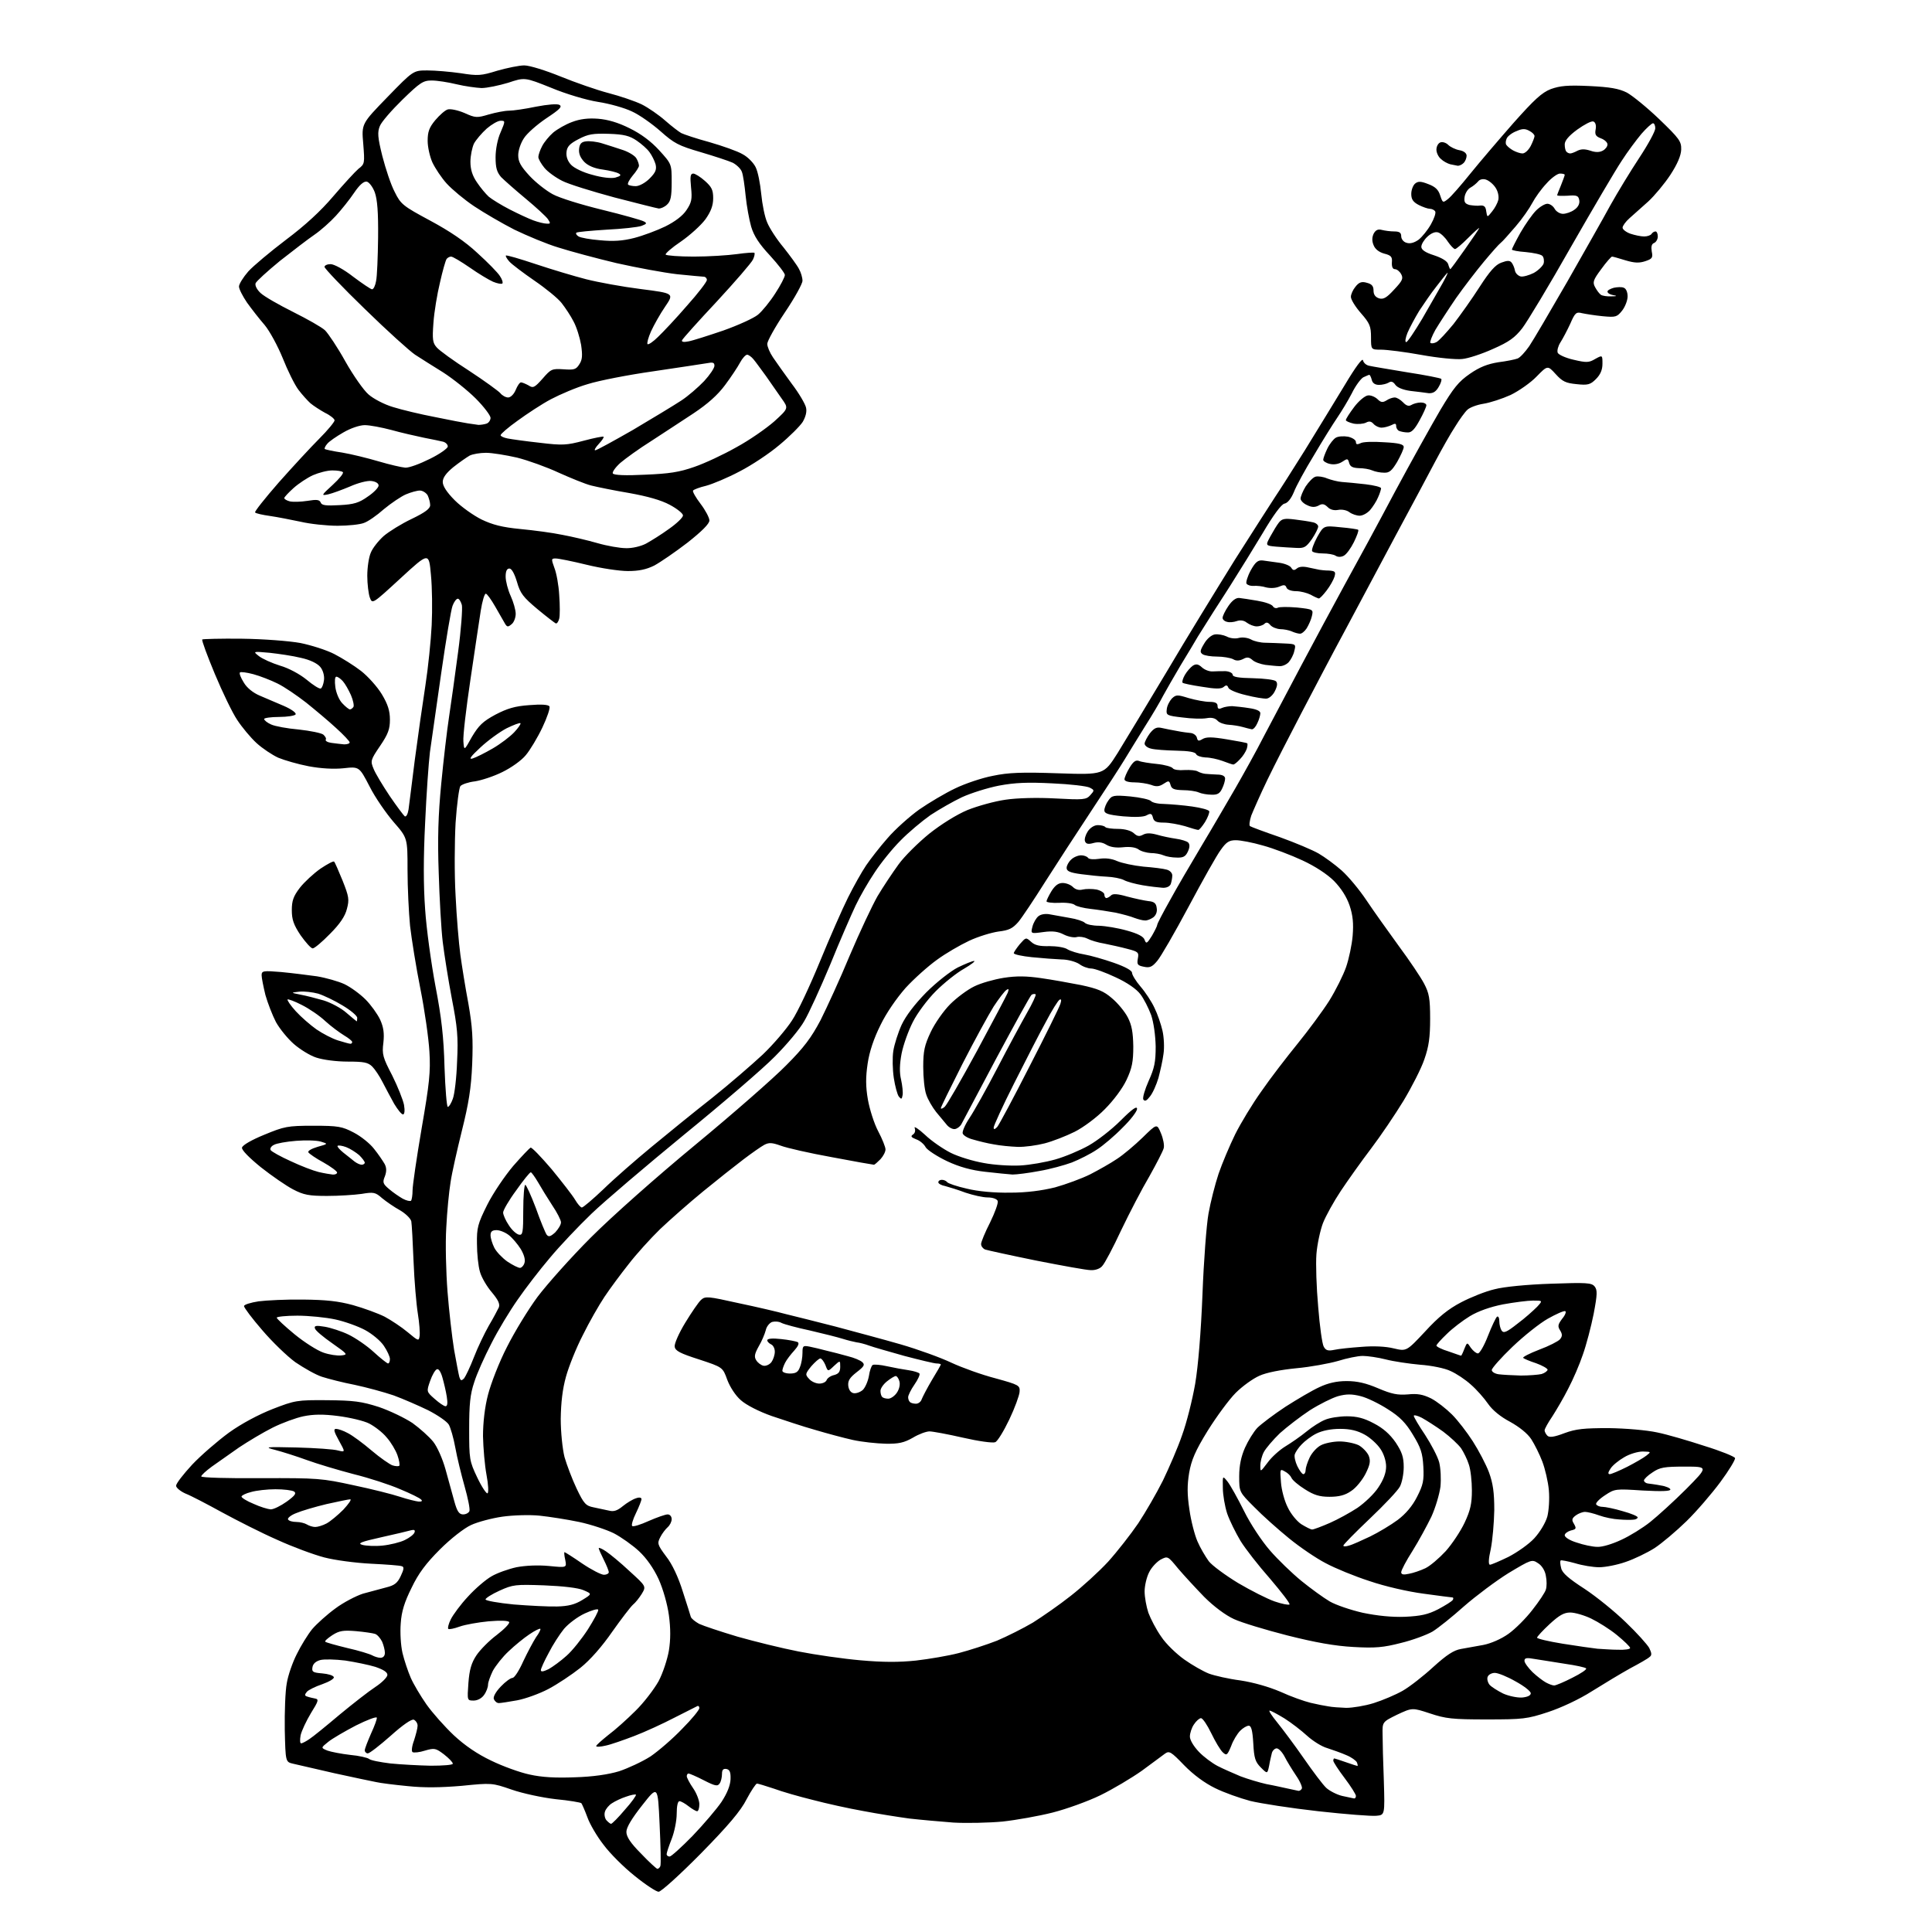 <?xml version="1.0" encoding="UTF-8" standalone="no"?>
<svg 
  version="1.1" 
  xmlns="http://www.w3.org/2000/svg" 
  xmlns:xlink="http://www.w3.org/1999/xlink" 
  xmlns:svg="http://www.w3.org/2000/svg"
  xmlns:rdf="http://www.w3.org/1999/02/22-rdf-syntax-ns#"
  xmlns:cc="http://creativecommons.org/ns#"
  xmlns:dc="http://purl.org/dc/elements/1.1/"
  viewBox="0 0 768 768"
  width="768"
  height="768"
>
<style>svg {background-color: white; }</style>"
<path stroke="none" fill="black" fill-rule="evenodd" d="M261.8,752.0C260.9,752.0 256.6,749.2 252.3,745.7C248.0,742.3 242.4,736.7 239.9,733.3C237.3,730.0 234.4,725.0 233.5,722.4C232.5,719.7 231.4,717.2 231.1,716.8C230.8,716.5 226.2,715.7 220.9,715.2C215.6,714.6 207.7,712.9 203.4,711.4C195.6,708.7 195.4,708.7 183.5,709.9C175.1,710.6 168.6,710.7 162.0,710.0C156.8,709.5 151.2,708.8 149.5,708.4C147.8,708.1 140.4,706.5 133.0,704.9C125.6,703.2 118.2,701.5 116.5,701.1C113.5,700.4 113.5,700.4 113.2,687.6C113.1,680.6 113.4,672.2 114.0,669.1C114.5,666.0 116.3,660.8 118.0,657.5C119.6,654.2 122.4,649.7 124.1,647.6C125.9,645.5 130.0,641.8 133.3,639.4C136.5,637.0 141.5,634.4 144.3,633.5C147.2,632.7 151.3,631.6 153.6,631.0C156.8,630.2 158.0,629.3 159.3,626.5C160.6,623.8 160.7,622.8 159.7,622.6C159.1,622.3 153.6,621.9 147.5,621.6C141.4,621.3 133.1,620.2 128.9,619.1C124.7,618.0 116.3,614.9 110.2,612.1C104.0,609.4 94.2,604.4 88.3,601.2C82.3,597.9 75.8,594.5 73.7,593.7C71.7,592.8 70.0,591.4 70.0,590.6C70.0,589.7 72.9,586.0 76.4,582.2C79.9,578.5 86.5,572.8 91.0,569.5C96.0,565.9 102.8,562.3 108.4,560.1C117.2,556.7 118.0,556.5 130.0,556.6C140.7,556.7 143.7,557.1 150.6,559.3C155.0,560.8 161.0,563.7 164.0,565.7C166.9,567.8 170.6,571.1 172.2,573.1C173.8,575.1 175.9,579.8 177.1,584.1C178.2,588.2 179.8,593.9 180.6,596.8C181.7,600.8 182.5,602.0 184.1,602.0C185.2,602.0 186.3,601.4 186.6,600.7C186.9,599.9 186.0,595.5 184.7,590.9C183.4,586.3 181.7,579.4 181.0,575.5C180.3,571.6 179.1,567.5 178.4,566.3C177.6,565.0 173.9,562.5 170.2,560.6C166.5,558.8 160.3,556.1 156.5,554.7C152.7,553.4 145.7,551.5 141.0,550.5C136.3,549.6 130.5,548.1 128.0,547.3C125.5,546.5 120.8,543.8 117.4,541.5C114.1,539.1 108.1,533.3 104.2,528.7C100.2,524.1 97.0,519.8 97.0,519.2C97.0,518.6 99.6,517.8 102.8,517.3C105.9,516.9 113.9,516.5 120.5,516.6C129.6,516.7 134.4,517.2 140.3,518.8C144.6,520.0 150.3,522.1 152.9,523.4C155.5,524.8 159.6,527.5 162.1,529.6C166.3,533.1 166.5,533.2 166.8,531.1C167.0,529.9 166.7,525.9 166.1,522.2C165.5,518.5 164.7,509.2 164.4,501.5C164.1,493.8 163.7,486.6 163.5,485.5C163.2,484.3 161.2,482.4 159.0,481.1C156.8,479.9 153.6,477.7 151.9,476.3C149.2,473.9 148.5,473.8 143.7,474.6C140.8,475.0 134.7,475.4 130.0,475.4C122.8,475.4 120.7,475.0 116.5,472.8C113.8,471.4 108.0,467.4 103.7,464.0C98.9,460.1 96.0,457.1 96.2,456.2C96.4,455.2 100.1,453.1 105.0,451.1C113.0,447.8 114.2,447.5 124.5,447.5C134.5,447.5 136.0,447.8 140.6,450.2C143.5,451.7 147.1,454.6 148.7,456.7C150.4,458.8 152.2,461.5 152.9,462.7C153.7,464.2 153.7,465.7 153.0,467.6C152.0,470.0 152.2,470.6 154.7,472.7C156.2,474.0 158.7,475.7 160.1,476.5C161.6,477.3 163.0,477.6 163.4,477.3C163.7,476.9 164.0,475.1 164.0,473.2C164.0,471.3 165.6,460.3 167.6,448.6C170.7,430.7 171.2,426.0 170.7,418.0C170.4,412.8 168.8,401.5 167.1,393.0C165.4,384.5 163.6,373.2 163.0,368.0C162.5,362.8 162.0,352.8 162.0,345.8C162.0,333.1 162.0,333.1 156.5,326.8C153.5,323.3 149.1,317.0 146.9,312.6C142.8,304.7 142.8,304.7 136.5,305.4C132.6,305.8 127.5,305.5 122.7,304.6C118.5,303.8 113.0,302.2 110.6,301.2C108.2,300.1 104.3,297.5 102.0,295.4C99.6,293.2 96.2,289.1 94.3,286.2C92.4,283.4 88.4,275.1 85.4,267.9C82.4,260.7 80.1,254.5 80.4,254.2C80.7,254.0 87.8,253.8 96.2,253.9C104.7,254.0 115.0,254.8 119.4,255.6C123.8,256.5 129.8,258.4 132.9,260.0C136.0,261.6 140.8,264.6 143.5,266.7C146.2,268.8 150.0,273.0 151.8,276.0C154.2,280.0 155.0,282.6 155.0,286.1C155.0,289.8 154.3,291.8 151.1,296.5C147.3,302.1 147.2,302.5 148.5,305.6C149.2,307.4 152.1,312.2 154.9,316.4C157.7,320.5 160.4,324.1 160.9,324.5C161.5,324.8 162.1,323.6 162.4,321.8C162.6,320.0 163.8,311.1 164.9,302.0C166.1,292.9 168.0,279.6 169.1,272.5C170.2,265.4 171.3,254.6 171.6,248.5C171.9,242.4 171.8,233.5 171.3,228.5C170.5,219.5 170.5,219.5 159.3,229.8C148.0,240.2 148.0,240.2 147.0,237.5C146.5,236.1 146.0,232.2 146.0,228.9C146.0,225.6 146.6,221.5 147.4,219.7C148.1,217.9 150.4,215.0 152.5,213.1C154.6,211.3 159.6,208.2 163.6,206.3C169.0,203.7 171.0,202.2 171.0,200.8C171.0,199.7 170.5,198.0 170.0,196.9C169.4,195.9 168.0,195.0 166.9,195.0C165.8,195.0 163.3,195.7 161.4,196.5C159.5,197.3 155.5,200.0 152.6,202.4C149.8,204.9 146.2,207.4 144.6,207.9C143.1,208.5 138.4,209.0 134.2,209.0C130.0,209.0 123.3,208.3 119.5,207.4C115.7,206.6 110.1,205.5 107.3,205.1C104.4,204.7 101.7,204.1 101.4,203.7C101.1,203.4 105.3,198.1 110.8,191.8C116.3,185.6 123.6,177.7 126.9,174.4C130.3,171.0 133.0,167.7 133.0,167.1C133.0,166.5 131.3,165.1 129.2,164.1C127.2,163.0 124.6,161.3 123.4,160.3C122.3,159.3 120.1,156.9 118.6,154.9C117.1,152.9 114.3,147.2 112.4,142.4C110.4,137.5 107.2,131.6 105.2,129.2C103.1,126.8 100.0,122.8 98.2,120.3C96.5,117.8 95.0,114.9 95.0,113.9C95.0,112.9 96.7,110.2 98.7,107.9C100.7,105.7 107.5,100.0 113.7,95.3C121.3,89.6 127.5,83.9 132.5,78.0C136.7,73.1 141.2,68.2 142.5,67.1C145.0,65.2 145.0,64.9 144.4,57.2C143.7,49.2 143.7,49.2 154.0,38.6C164.3,28.0 164.3,28.0 169.9,28.0C173.0,28.0 178.9,28.5 183.1,29.1C190.0,30.2 191.3,30.1 197.7,28.1C201.6,27.0 206.4,26.0 208.4,26.0C210.5,26.0 216.9,28.0 222.8,30.4C228.7,32.8 237.3,35.8 241.9,37.0C246.5,38.2 252.4,40.2 255.1,41.5C257.7,42.8 261.9,45.7 264.5,48.0C267.0,50.2 269.9,52.4 270.8,52.9C271.8,53.4 276.8,55.1 282.0,56.5C287.2,58.0 293.2,60.1 295.2,61.3C297.3,62.4 299.6,64.8 300.4,66.5C301.3,68.3 302.2,73.0 302.6,77.1C303.0,81.2 304.0,86.3 305.0,88.5C305.9,90.7 308.8,95.2 311.5,98.4C314.1,101.7 316.9,105.5 317.6,106.9C318.4,108.3 319.0,110.4 319.0,111.6C319.0,112.8 315.9,118.4 312.0,124.2C308.1,130.0 305.0,135.6 305.0,136.7C305.0,137.8 306.0,140.2 307.3,142.1C308.6,144.0 311.9,148.7 314.7,152.5C317.6,156.3 320.1,160.6 320.4,162.0C320.8,163.6 320.3,165.6 319.1,167.7C318.0,169.4 313.8,173.6 309.8,176.9C305.8,180.3 298.7,185.0 294.0,187.4C289.3,189.9 283.3,192.4 280.7,193.1C278.1,193.7 275.8,194.6 275.5,195.0C275.2,195.4 276.6,197.8 278.5,200.3C280.4,202.8 282.0,205.8 282.0,206.9C282.0,208.2 279.0,211.2 273.3,215.7C268.5,219.4 262.5,223.5 260.1,224.8C256.9,226.4 253.9,227.0 249.6,227.0C246.2,227.0 238.9,225.9 233.2,224.5C227.5,223.1 222.0,222.0 220.9,222.0C219.1,222.0 219.1,222.2 220.4,225.8C221.2,227.8 222.1,232.7 222.3,236.6C222.6,240.6 222.6,244.8 222.3,245.9C222.0,247.1 221.4,248.0 220.9,247.8C220.5,247.6 217.2,245.1 213.6,242.1C208.0,237.4 206.8,235.9 205.5,231.3C204.5,228.0 203.4,226.0 202.5,226.0C201.5,226.0 201.0,227.0 201.0,229.2C201.0,231.0 201.9,234.5 203.0,236.9C204.1,239.3 205.0,242.5 205.0,244.0C205.0,245.5 204.3,247.4 203.4,248.1C202.0,249.3 201.6,249.3 200.8,248.0C200.3,247.2 198.6,244.1 196.9,241.2C195.3,238.4 193.6,236.0 193.1,236.0C192.6,236.0 191.7,239.0 191.1,242.8C190.5,246.5 188.7,258.8 187.0,270.2C185.3,281.6 184.0,292.6 184.2,294.7C184.5,298.5 184.5,298.5 187.6,292.9C190.3,288.4 191.9,286.8 196.9,284.1C201.7,281.6 204.7,280.7 210.4,280.3C215.2,279.9 218.0,280.1 218.4,280.8C218.8,281.4 217.5,285.2 215.6,289.2C213.7,293.2 210.7,298.2 209.0,300.2C207.3,302.3 203.2,305.2 199.7,306.9C196.3,308.6 191.4,310.2 188.8,310.6C186.2,310.9 183.6,311.8 183.0,312.5C182.5,313.2 181.6,319.7 181.1,327.1C180.7,334.5 180.6,347.5 181.1,356.0C181.5,364.5 182.4,375.1 183.0,379.5C183.6,383.9 185.0,392.7 186.2,399.0C187.8,408.2 188.1,413.0 187.7,423.0C187.3,432.6 186.3,438.7 183.6,449.5C181.7,457.2 179.6,466.4 179.1,470.0C178.5,473.6 177.7,481.7 177.4,488.0C177.0,494.3 177.3,505.8 177.9,513.5C178.5,521.2 179.7,531.5 180.5,536.5C181.4,541.5 182.3,546.3 182.6,547.4C183.1,548.9 183.4,549.0 184.5,547.9C185.1,547.1 186.9,543.4 188.4,539.5C189.9,535.6 192.6,530.0 194.3,527.0C196.1,524.0 197.8,520.7 198.3,519.7C198.8,518.3 198.0,516.7 195.5,513.7C193.6,511.5 191.4,507.8 190.8,505.6C190.1,503.3 189.6,498.3 189.6,494.4C189.5,488.1 189.9,486.5 193.7,478.9C196.0,474.3 200.7,467.4 204.0,463.5C207.4,459.6 210.5,456.4 210.9,456.2C211.4,456.0 215.1,459.9 219.3,464.8C223.4,469.8 227.6,475.2 228.6,476.9C229.6,478.6 230.8,480.0 231.3,480.0C231.8,480.0 235.7,476.7 239.9,472.7C244.1,468.6 252.7,461.1 259.0,455.9C265.3,450.7 276.1,441.9 283.0,436.5C289.9,431.0 298.9,423.2 303.2,419.2C307.4,415.2 312.6,409.1 314.8,405.7C317.1,402.3 322.0,391.8 325.9,382.3C329.8,372.8 334.8,361.4 337.1,356.8C339.4,352.2 342.6,346.5 344.3,344.0C346.0,341.5 349.8,336.6 352.8,333.2C355.8,329.7 361.5,324.6 365.4,321.8C369.3,319.1 375.7,315.3 379.7,313.4C383.6,311.5 390.4,309.2 394.7,308.4C400.8,307.1 406.3,306.9 420.7,307.4C438.8,308.0 438.8,308.0 444.3,299.3C447.3,294.4 456.1,279.9 463.8,267.0C471.4,254.1 483.7,234.1 490.9,222.5C498.2,211.0 505.4,199.8 506.9,197.5C508.4,195.3 513.7,187.0 518.7,179.0C523.6,171.0 530.8,159.3 534.6,153.0C538.9,145.8 541.6,142.2 541.8,143.2C542.0,144.2 543.1,145.2 544.3,145.4C545.5,145.7 552.3,146.8 559.4,148.0C566.6,149.1 572.6,150.3 572.9,150.6C573.2,150.9 572.8,152.3 571.9,153.8C570.8,155.7 569.7,156.4 567.9,156.3C566.6,156.1 563.4,155.7 560.7,155.4C557.8,155.0 555.5,154.1 554.7,153.0C553.8,151.7 553.0,151.4 552.0,152.1C551.2,152.6 549.4,153.0 548.2,153.0C546.6,153.0 545.6,152.3 545.3,151.0C545.0,149.9 544.6,149.0 544.3,149.0C544.1,149.0 543.0,149.5 541.9,150.0C540.9,150.6 538.8,153.4 537.4,156.3C535.9,159.2 533.3,163.5 531.6,166.0C529.9,168.5 525.7,175.2 522.3,181.0C518.8,186.7 515.2,193.3 514.3,195.7C513.2,198.3 511.8,200.0 510.6,200.2C509.4,200.4 506.2,204.7 501.9,212.0C498.1,218.3 493.1,226.4 490.8,230.0C488.6,233.6 484.8,239.4 482.5,243.0C480.2,246.6 477.4,251.1 476.2,253.0C475.1,254.9 472.0,260.1 469.3,264.5C466.7,268.9 463.6,274.3 462.4,276.5C461.3,278.7 458.0,284.3 455.0,289.0C452.1,293.7 448.5,299.5 447.0,302.0C445.5,304.5 439.6,313.6 433.9,322.2C428.2,330.8 419.9,343.6 415.5,350.5C411.1,357.5 406.3,364.7 404.8,366.5C402.5,369.1 401.1,369.8 396.9,370.3C394.1,370.7 388.8,372.3 385.2,374.0C381.6,375.7 375.9,379.0 372.5,381.5C369.0,384.0 363.4,389.0 360.0,392.7C356.4,396.8 352.3,402.7 350.0,407.5C347.4,412.7 345.6,418.0 344.9,422.8C344.1,428.2 344.1,431.9 345.0,437.1C345.7,441.0 347.5,446.7 349.1,449.7C350.7,452.7 352.0,456.0 352.0,456.9C352.0,457.9 351.1,459.6 350.0,460.8C348.8,462.0 347.7,463.0 347.4,463.0C347.1,463.0 339.6,461.7 330.7,460.0C321.8,458.4 312.6,456.3 310.3,455.4C306.9,454.2 305.7,454.1 303.8,455.1C302.5,455.8 298.8,458.4 295.5,460.9C292.2,463.4 285.0,469.1 279.5,473.6C274.0,478.1 266.3,484.9 262.4,488.6C258.5,492.4 252.9,498.6 249.9,502.5C246.8,506.4 242.5,512.2 240.3,515.5C238.1,518.8 234.2,525.6 231.7,530.7C229.1,535.7 226.1,543.2 225.0,547.2C223.6,552.2 223.0,557.5 222.9,564.0C222.9,569.3 223.6,576.0 224.4,579.2C225.3,582.3 227.4,587.9 229.2,591.7C232.1,597.8 232.9,598.6 236.0,599.2C237.9,599.6 240.7,600.2 242.1,600.5C244.0,601.0 245.4,600.5 247.6,598.7C249.2,597.4 251.5,596.0 252.8,595.6C254.1,595.1 255.0,595.3 255.0,595.9C255.0,596.5 254.0,599.0 252.8,601.5C251.6,603.9 250.9,606.3 251.3,606.6C251.7,607.0 254.6,606.1 257.9,604.6C261.1,603.2 264.5,602.0 265.4,602.0C266.3,602.0 267.0,602.8 267.0,603.9C267.0,604.9 266.3,606.3 265.4,607.1C264.6,607.8 263.2,609.6 262.5,611.0C261.2,613.5 261.3,614.0 264.8,618.7C267.2,621.7 269.7,627.1 271.4,632.6C273.0,637.5 274.4,642.0 274.6,642.7C274.8,643.4 276.3,644.6 277.9,645.5C279.6,646.3 286.5,648.6 293.2,650.6C299.9,652.5 310.8,655.2 317.5,656.5C324.1,657.8 335.2,659.4 342.1,660.0C351.1,660.8 357.4,660.8 364.1,660.1C369.3,659.5 377.0,658.2 381.2,657.1C385.4,656.0 392.2,653.8 396.3,652.2C400.3,650.5 406.7,647.3 410.6,645.0C414.4,642.6 421.2,637.9 425.6,634.4C430.1,630.9 436.8,624.8 440.5,620.8C444.1,616.8 449.5,609.9 452.5,605.5C455.4,601.1 459.8,593.5 462.3,588.5C464.7,583.5 468.2,575.5 469.9,570.5C471.7,565.6 474.0,556.4 475.1,550.1C476.3,543.0 477.4,529.6 478.0,514.6C478.5,501.3 479.6,486.8 480.4,482.4C481.2,477.9 483.0,470.8 484.4,466.6C485.8,462.5 488.8,455.4 491.0,450.9C493.2,446.5 497.9,438.7 501.5,433.7C505.0,428.6 511.5,420.2 515.8,414.9C520.1,409.6 525.8,401.9 528.4,397.8C531.0,393.6 534.0,387.6 535.1,384.4C536.2,381.2 537.4,375.6 537.7,372.0C538.1,367.1 537.8,363.9 536.5,360.0C535.3,356.5 533.2,353.2 530.3,350.2C527.6,347.5 522.7,344.3 517.7,342.0C513.2,339.9 506.1,337.2 502.0,336.1C497.9,334.9 493.1,334.0 491.3,334.0C488.6,334.0 487.5,334.7 485.3,337.8C483.7,339.9 478.0,350.1 472.5,360.4C467.0,370.7 461.4,380.4 460.0,382.0C458.0,384.4 457.0,384.8 454.7,384.3C452.2,383.8 451.9,383.4 452.3,381.1C452.8,378.6 452.5,378.3 448.2,377.2C445.6,376.5 441.5,375.6 439.0,375.1C436.5,374.7 433.5,373.8 432.2,373.1C431.0,372.5 429.1,372.2 428.0,372.5C427.0,372.8 424.7,372.4 422.9,371.5C420.6,370.3 418.5,370.0 414.8,370.5C409.7,371.2 409.7,371.2 410.4,368.4C410.8,366.8 411.9,364.9 412.8,364.2C413.8,363.4 415.7,363.1 417.5,363.5C419.1,363.8 422.6,364.4 425.3,364.9C427.9,365.3 430.6,366.2 431.2,366.8C431.9,367.5 434.4,368.0 436.9,368.0C439.5,368.1 444.4,368.9 447.9,369.9C452.3,371.1 454.6,372.3 455.0,373.6C455.6,375.3 456.0,375.1 457.9,372.0C459.0,370.1 460.0,368.1 460.0,367.7C460.0,367.2 462.2,363.0 464.9,358.2C467.5,353.4 473.3,343.5 477.6,336.3C482.0,329.0 488.0,318.6 491.1,313.3C494.2,307.9 499.4,298.6 502.5,292.5C505.7,286.4 512.3,273.9 517.3,264.5C522.2,255.2 530.0,240.8 534.5,232.5C539.1,224.2 548.1,207.6 554.5,195.5C561.0,183.4 569.2,168.7 572.6,162.9C577.8,154.2 579.8,151.7 584.3,148.6C588.2,145.9 591.3,144.7 595.6,144.0C598.8,143.6 602.3,142.9 603.3,142.5C604.3,142.1 606.3,139.9 607.9,137.6C609.4,135.4 616.2,123.8 623.0,112.0C629.7,100.2 637.5,86.5 640.2,81.5C643.0,76.5 648.1,68.1 651.6,62.8C655.1,57.5 658.0,52.2 658.0,51.0C658.0,49.9 657.6,49.0 657.1,49.0C656.6,49.0 654.5,50.9 652.5,53.2C650.5,55.6 646.9,60.4 644.6,64.0C642.2,67.6 633.2,82.9 624.5,98.1C615.9,113.3 607.1,127.9 605.1,130.5C602.2,134.2 599.9,135.9 593.5,138.7C589.1,140.7 583.6,142.5 581.3,142.7C579.0,143.0 571.7,142.3 565.1,141.1C558.5,139.9 551.3,139.0 549.0,139.0C545.0,139.0 545.0,139.0 545.0,134.1C545.0,129.7 544.5,128.5 541.0,124.5C538.8,122.0 537.0,119.1 537.0,118.0C537.0,117.0 537.8,115.2 538.8,114.0C540.2,112.2 541.3,111.8 543.3,112.4C545.3,112.9 546.0,113.7 546.0,115.5C546.0,117.1 546.7,118.1 548.2,118.6C549.9,119.1 551.2,118.4 554.2,115.1C557.5,111.6 557.9,110.7 557.0,109.0C556.4,107.9 555.3,107.0 554.5,107.0C553.6,107.0 553.2,106.0 553.3,104.3C553.5,102.1 553.0,101.5 550.2,100.8C548.1,100.2 546.6,99.0 546.0,97.4C545.3,95.7 545.4,94.2 546.1,92.8C546.9,91.4 547.8,91.0 549.3,91.4C550.5,91.7 552.7,92.0 554.2,92.0C556.3,92.0 557.0,92.5 557.0,93.9C557.0,95.0 557.9,96.2 559.1,96.5C560.5,97.0 562.2,96.5 563.9,95.3C565.3,94.2 567.5,91.5 568.8,89.2C570.1,86.9 570.9,84.6 570.5,84.0C570.2,83.5 569.2,83.0 568.4,83.0C567.6,83.0 565.6,82.3 564.0,81.5C561.7,80.3 561.0,79.2 561.0,77.1C561.0,75.5 561.7,73.7 562.5,73.0C563.7,72.0 564.8,72.0 567.8,73.2C570.5,74.2 571.8,75.4 572.5,77.7C573.5,80.7 573.6,80.7 575.6,79.1C576.8,78.2 580.8,73.6 584.5,69.0C588.3,64.3 596.0,55.3 601.7,48.8C609.9,39.6 612.9,36.8 616.5,35.4C620.2,34.1 623.1,33.8 631.8,34.2C640.0,34.6 643.5,35.2 646.7,36.8C648.9,38.0 654.7,42.7 659.6,47.4C667.6,55.1 668.4,56.2 668.3,59.5C668.2,61.9 666.8,65.2 664.0,69.5C661.7,73.0 657.7,77.8 655.2,80.1C652.6,82.4 649.3,85.4 647.8,86.7C646.2,88.1 645.0,89.8 645.0,90.5C645.0,91.2 646.4,92.3 648.1,92.9C649.9,93.5 652.3,94.0 653.6,94.0C654.9,94.0 656.2,93.5 656.5,93.0C656.8,92.5 657.5,92.0 658.1,92.0C658.6,92.0 659.0,92.9 659.0,94.0C659.0,95.1 658.3,96.3 657.5,96.6C656.5,97.0 656.3,98.1 656.6,100.0C657.1,102.4 656.8,102.9 654.1,103.8C651.7,104.6 649.9,104.6 646.2,103.5C643.6,102.7 641.2,102.0 640.8,102.0C640.5,102.0 638.5,104.2 636.5,107.0C633.3,111.3 633.0,112.2 634.1,114.2C634.8,115.5 635.8,116.8 636.4,117.2C637.0,117.6 638.9,117.9 640.5,117.8C642.8,117.8 643.0,117.6 641.2,117.3C640.0,117.1 639.0,116.5 639.0,115.9C639.0,115.4 640.1,114.8 641.5,114.4C642.9,114.1 644.7,114.0 645.5,114.4C646.4,114.7 647.0,116.2 647.0,117.8C647.0,119.4 646.0,122.0 644.8,123.5C642.8,126.0 642.3,126.2 637.1,125.7C634.0,125.4 630.3,124.8 628.9,124.5C626.6,123.9 626.1,124.3 624.2,128.7C623.0,131.3 621.2,134.7 620.3,136.1C619.4,137.5 618.9,139.3 619.2,140.2C619.5,141.0 622.4,142.3 625.5,143.0C630.6,144.2 631.6,144.2 634.1,142.7C637.0,141.1 637.0,141.1 637.0,144.6C637.0,147.0 636.2,148.9 634.4,150.7C632.2,152.9 631.2,153.2 626.7,152.7C622.5,152.3 621.1,151.7 618.4,148.7C615.2,145.2 615.2,145.2 610.8,149.7C608.5,152.1 603.8,155.4 600.5,157.0C597.2,158.5 592.3,160.1 589.7,160.5C587.1,160.9 584.2,162.0 583.3,162.9C582.4,163.7 580.2,166.7 578.5,169.5C576.7,172.2 573.1,178.6 570.5,183.5C567.9,188.5 560.9,201.5 555.0,212.5C549.1,223.5 540.1,240.4 535.0,250.0C529.8,259.6 521.9,274.7 517.3,283.5C512.7,292.3 506.6,304.2 503.8,310.0C501.0,315.8 498.2,322.2 497.4,324.2C496.7,326.3 496.5,328.2 496.9,328.4C497.3,328.7 502.7,330.7 508.8,332.8C514.9,335.0 521.8,337.9 524.2,339.3C526.6,340.7 530.7,343.7 533.3,346.0C536.0,348.4 540.4,353.7 543.2,357.9C546.0,362.1 551.8,370.2 556.0,376.0C560.3,381.8 564.8,388.5 566.1,391.0C568.1,394.8 568.5,396.9 568.5,405.0C568.5,412.3 568.0,416.0 566.2,421.1C565.0,424.7 561.2,432.1 557.9,437.6C554.6,443.0 548.8,451.6 545.0,456.6C541.2,461.6 535.8,469.2 533.0,473.4C530.2,477.6 527.0,483.4 525.9,486.2C524.8,489.1 523.6,494.7 523.3,498.5C523.0,502.4 523.3,511.8 524.0,519.5C524.6,527.2 525.6,534.3 526.2,535.3C527.0,536.8 527.9,537.1 530.3,536.6C532.1,536.2 536.9,535.7 541.2,535.4C545.9,535.0 550.8,535.2 554.0,536.0C559.1,537.2 559.1,537.2 566.5,529.3C571.8,523.5 575.8,520.3 580.8,517.7C584.6,515.7 590.6,513.3 594.1,512.5C597.8,511.5 607.3,510.6 616.5,510.3C630.6,509.8 632.7,509.9 633.9,511.4C635.0,512.8 635.0,514.4 633.5,522.3C632.5,527.3 630.6,534.6 629.2,538.5C627.9,542.4 625.3,548.4 623.4,552.0C621.6,555.6 618.7,560.5 617.1,563.0C615.4,565.5 614.0,568.0 614.0,568.6C614.0,569.1 614.5,570.1 615.1,570.7C615.9,571.5 617.7,571.3 621.9,569.7C626.5,568.0 629.7,567.7 639.5,567.7C646.4,567.8 654.5,568.5 658.7,569.4C662.7,570.2 671.2,572.7 677.6,574.8C684.1,576.8 689.5,579.0 689.7,579.6C689.9,580.2 687.3,584.5 683.9,589.1C680.5,593.7 674.4,600.8 670.4,604.7C666.3,608.7 660.6,613.5 657.7,615.4C654.7,617.3 649.5,619.8 646.2,620.9C642.8,622.1 638.1,623.0 635.7,623.0C633.3,623.0 629.0,622.3 626.1,621.4C623.2,620.6 620.6,620.1 620.4,620.3C620.1,620.6 620.2,621.9 620.6,623.4C621.0,625.3 623.7,627.6 629.9,631.6C634.6,634.7 642.0,640.7 646.3,644.9C650.7,649.1 654.8,653.7 655.6,655.1C656.6,657.2 656.7,658.0 655.7,658.7C655.1,659.3 651.6,661.3 648.0,663.2C644.4,665.2 637.6,669.3 632.8,672.3C627.8,675.5 620.5,678.9 615.3,680.6C607.1,683.3 605.4,683.5 591.0,683.5C577.3,683.5 574.7,683.2 568.4,681.1C561.4,678.8 561.4,678.8 555.4,681.6C549.5,684.5 549.5,684.5 549.6,689.5C549.6,692.2 549.8,700.6 550.1,708.0C550.5,721.5 550.5,721.5 547.1,721.8C545.2,722.0 534.9,721.2 524.1,720.0C513.3,718.8 501.1,716.9 497.0,715.9C492.9,714.8 486.6,712.6 483.0,710.8C478.9,708.8 474.4,705.5 470.7,701.7C465.5,696.3 464.8,695.9 463.1,697.1C462.1,697.9 457.9,700.9 453.9,703.9C449.8,706.8 442.4,711.2 437.5,713.6C432.6,716.0 424.0,719.1 418.5,720.5C413.0,721.9 404.0,723.5 398.5,724.1C393.0,724.6 384.2,724.8 379.0,724.5C373.8,724.1 365.9,723.4 361.5,722.9C357.1,722.3 348.8,721.0 343.1,719.9C337.4,718.9 328.4,716.9 323.1,715.5C317.8,714.2 310.8,712.2 307.6,711.0C304.3,709.9 301.3,709.0 300.9,709.0C300.5,709.0 298.6,711.8 296.8,715.2C294.5,719.8 289.5,725.7 278.6,736.8C270.3,745.2 262.8,752.0 261.8,752.0zM261.3,742.9C261.7,742.9 262.3,742.4 262.5,741.8C262.8,741.1 262.6,733.6 262.2,725.1C261.5,709.7 261.5,709.7 255.3,717.6C251.2,722.8 249.0,726.4 249.0,728.2C249.0,730.1 250.6,732.6 254.8,736.8C257.9,740.1 260.9,742.8 261.3,742.9zM266.2,738.0C266.8,738.0 270.9,734.3 275.3,729.8C279.7,725.2 284.9,719.1 286.8,716.3C289.1,712.8 290.3,709.7 290.4,707.3C290.5,704.5 290.1,703.5 288.8,703.2C287.5,703.0 287.0,703.5 287.0,705.2C287.0,706.5 286.6,708.2 286.1,708.9C285.3,710.2 284.3,710.0 279.8,707.7C276.9,706.2 274.1,705.0 273.7,705.0C273.3,705.0 273.0,705.5 273.0,706.1C273.0,706.6 274.1,708.8 275.5,710.8C276.9,712.8 278.0,715.7 278.0,717.2C278.0,718.8 277.6,720.0 277.1,720.0C276.7,720.0 275.1,719.1 273.7,718.0C272.3,716.9 270.7,716.0 270.1,716.0C269.4,716.0 269.0,718.0 269.0,721.0C269.0,723.7 268.1,728.2 267.0,731.0C265.9,733.8 265.0,736.5 265.0,737.0C265.0,737.6 265.5,738.0 266.2,738.0zM242.9,725.0C243.3,725.0 245.8,722.5 248.4,719.4C251.1,716.4 253.0,713.7 252.8,713.4C252.5,713.2 250.8,713.5 248.9,714.2C247.0,714.8 244.5,716.0 243.3,716.8C242.1,717.5 240.8,719.1 240.5,720.1C240.1,721.2 240.4,722.7 241.0,723.5C241.7,724.3 242.6,725.0 242.9,725.0zM538.2,714.9C538.7,715.0 539.0,714.5 539.0,713.9C539.0,713.3 537.0,710.1 534.5,706.8C532.0,703.5 530.0,700.4 530.0,699.9C530.0,699.4 530.2,699.0 530.4,699.0C530.6,699.0 532.7,699.7 535.0,700.5C537.3,701.3 539.4,702.0 539.6,702.0C539.8,702.0 539.7,701.4 539.4,700.6C539.1,699.9 537.2,698.5 535.2,697.7C533.2,696.8 529.7,695.6 527.6,694.9C525.4,694.3 521.8,692.0 519.6,690.0C517.3,687.9 513.3,684.8 510.6,683.1C507.8,681.4 505.2,680.0 504.7,680.0C504.2,680.0 505.6,682.1 507.8,684.8C509.9,687.4 514.7,693.8 518.3,699.0C521.9,704.2 525.9,709.5 527.2,710.7C528.5,711.9 531.4,713.4 533.5,713.9C535.7,714.4 537.8,714.8 538.2,714.9zM516.2,711.9C516.6,711.9 517.2,711.6 517.5,711.0C517.8,710.5 516.8,708.1 515.2,705.8C513.6,703.4 511.5,700.0 510.6,698.2C509.7,696.5 508.3,695.0 507.5,695.0C506.8,695.0 505.9,695.8 505.6,696.8C505.4,697.7 504.8,700.0 504.5,701.9C503.8,705.2 503.8,705.2 501.2,702.6C499.0,700.4 498.5,698.9 498.2,693.0C497.9,687.9 497.4,686.0 496.4,686.0C495.6,686.0 494.1,686.9 493.0,688.0C491.9,689.1 490.2,691.8 489.4,694.1C487.9,697.7 487.6,698.0 486.1,696.6C485.1,695.7 483.1,692.3 481.5,689.0C479.9,685.7 478.1,683.0 477.4,683.0C476.8,683.0 475.5,684.1 474.6,685.5C473.7,686.8 473.0,689.0 473.0,690.3C473.0,691.7 474.5,694.2 476.6,696.4C478.5,698.4 481.9,700.9 484.0,702.0C486.1,703.1 490.3,704.9 493.1,706.1C496.0,707.2 500.7,708.6 503.4,709.2C506.2,709.7 510.1,710.6 512.0,711.0C513.9,711.4 515.8,711.8 516.2,711.9zM228.5,706.5C235.6,706.3 241.8,705.4 246.1,704.1C249.7,702.9 255.3,700.3 258.6,698.2C261.8,696.0 267.5,691.1 271.2,687.2C275.0,683.4 278.0,679.7 278.0,679.0C278.0,678.4 277.7,678.0 277.2,678.2C276.8,678.4 272.7,680.5 268.1,682.8C263.5,685.2 256.3,688.5 252.1,690.1C247.9,691.7 242.8,693.5 240.8,693.9C238.7,694.4 237.0,694.5 237.0,694.1C237.0,693.7 239.2,691.8 241.8,689.7C244.5,687.7 249.3,683.4 252.6,680.1C255.9,676.9 260.0,671.5 261.8,668.3C263.5,665.1 265.3,659.6 265.9,656.1C266.6,651.7 266.6,647.3 265.9,642.1C265.3,637.7 263.6,631.7 261.8,627.7C259.8,623.4 257.0,619.4 254.0,616.6C251.4,614.2 246.9,611.0 244.0,609.5C241.2,608.1 234.9,606.0 230.2,605.0C225.4,604.0 218.3,602.9 214.5,602.5C210.6,602.1 203.9,602.3 199.7,602.9C195.5,603.5 189.9,605.0 187.3,606.2C184.6,607.4 179.2,611.6 174.9,615.9C169.3,621.5 166.3,625.5 163.6,631.2C160.8,636.8 159.6,640.6 159.3,645.3C159.0,649.0 159.3,654.0 160.0,657.1C160.7,660.0 162.2,664.5 163.3,667.0C164.4,669.5 167.2,674.2 169.5,677.5C171.9,680.9 176.8,686.4 180.4,689.8C184.8,693.9 189.8,697.3 195.3,699.9C199.8,702.1 206.7,704.6 210.5,705.4C215.4,706.5 220.8,706.8 228.5,706.5zM171.2,701.9C176.2,701.9 180.0,701.6 180.0,701.1C180.0,700.5 178.4,698.9 176.5,697.4C173.2,694.9 172.7,694.8 168.9,695.9C166.8,696.6 164.5,696.8 164.0,696.5C163.5,696.2 163.7,694.2 164.6,691.8C165.3,689.6 166.0,687.0 166.0,686.0C166.0,685.0 165.3,684.0 164.5,683.6C163.6,683.3 160.2,685.6 155.3,690.0C151.0,693.8 146.9,697.0 146.2,697.0C145.6,697.0 145.0,696.4 145.0,695.8C145.0,695.1 146.2,692.1 147.5,689.1C148.9,686.1 149.9,683.3 149.8,682.8C149.6,682.3 145.9,683.7 141.5,685.9C137.1,688.2 132.1,691.1 130.5,692.4C127.5,694.8 127.5,694.8 130.2,695.9C131.6,696.4 135.7,697.2 139.2,697.6C142.6,697.9 146.1,698.7 146.7,699.2C147.4,699.8 151.2,700.5 155.2,701.0C159.2,701.4 166.4,701.8 171.2,701.9zM119.7,693.0C120.2,693.0 121.7,692.2 123.0,691.3C124.4,690.4 129.8,686.0 135.0,681.6C140.2,677.3 146.6,672.3 149.2,670.6C151.8,668.9 154.0,666.7 154.0,665.8C154.0,664.7 152.4,663.7 149.2,662.6C146.6,661.8 141.2,660.7 137.3,660.1C133.3,659.6 128.8,659.5 127.3,659.9C125.5,660.4 124.4,661.4 124.2,662.8C123.9,664.6 124.4,664.9 128.1,665.2C130.4,665.4 132.5,666.0 132.7,666.7C132.9,667.3 130.9,668.5 128.1,669.5C125.4,670.4 122.6,671.8 122.0,672.5C121.0,673.7 121.1,674.1 122.1,674.4C122.9,674.7 124.3,675.0 125.3,675.2C126.8,675.5 126.6,676.2 123.6,681.0C121.8,684.0 119.9,688.0 119.5,689.8C119.2,691.5 119.2,693.0 119.7,693.0zM535.1,678.9C537.7,678.9 542.6,678.1 546.1,677.0C549.6,675.9 554.8,673.7 557.6,672.1C560.4,670.5 565.9,666.2 569.8,662.6C575.1,657.8 577.9,656.0 580.7,655.5C582.8,655.1 586.8,654.4 589.6,653.9C592.7,653.3 596.8,651.5 599.6,649.5C602.3,647.6 606.6,643.3 609.2,639.9C611.8,636.6 614.2,633.0 614.5,631.9C614.9,630.7 614.9,628.3 614.5,626.4C614.2,624.4 612.9,622.3 611.4,621.4C609.0,619.8 608.7,619.9 599.7,625.3C594.7,628.4 586.7,634.4 582.0,638.5C577.3,642.7 571.7,647.2 569.4,648.6C567.1,649.9 561.5,652.0 556.9,653.1C549.9,654.9 546.7,655.2 538.0,654.7C530.6,654.3 522.8,652.9 511.7,650.1C503.1,647.9 493.5,645.0 490.5,643.6C487.2,642.1 482.5,638.6 478.7,634.8C475.3,631.3 470.6,626.2 468.3,623.5C464.2,618.5 464.2,618.5 461.3,620.0C459.8,620.9 457.7,623.1 456.8,625.0C455.8,626.9 455.0,630.4 455.0,632.6C455.0,634.9 455.7,638.7 456.5,641.1C457.4,643.5 459.6,647.8 461.6,650.6C463.5,653.5 467.7,657.5 470.8,659.7C473.9,661.9 478.3,664.4 480.6,665.3C482.8,666.1 488.4,667.4 493.1,668.0C498.3,668.8 504.3,670.5 509.0,672.5C513.1,674.4 518.5,676.3 521.0,676.9C523.5,677.5 526.6,678.1 528.0,678.3C529.4,678.6 532.6,678.8 535.1,678.9zM198.3,677.0C197.5,677.0 196.7,676.3 196.3,675.4C196.0,674.5 197.0,672.6 199.1,670.4C200.9,668.5 203.0,667.0 203.7,667.0C204.5,667.0 206.4,664.0 208.0,660.4C209.7,656.8 212.0,652.5 213.1,650.8C214.3,649.2 215.0,647.7 214.8,647.5C214.6,647.2 212.6,648.2 210.4,649.7C208.3,651.1 204.6,654.1 202.2,656.4C199.8,658.6 197.0,662.2 195.9,664.2C194.9,666.3 194.0,668.7 194.0,669.7C194.0,670.7 193.3,672.6 192.4,673.8C191.5,675.1 189.8,676.0 188.3,676.0C185.7,676.0 185.7,676.0 186.2,669.0C186.6,663.7 187.4,661.0 189.4,658.0C190.8,655.9 194.4,652.2 197.5,649.9C200.5,647.6 202.7,645.3 202.4,644.8C202.0,644.2 198.9,644.1 194.2,644.5C190.1,644.9 184.9,645.8 182.7,646.6C180.5,647.4 178.5,647.8 178.2,647.5C177.9,647.2 178.3,645.5 179.2,643.7C180.1,641.9 183.1,637.8 186.0,634.7C188.9,631.5 193.1,627.9 195.4,626.6C197.6,625.3 202.1,623.7 205.3,623.0C209.0,622.3 213.9,622.1 218.2,622.5C225.3,623.2 225.3,623.2 224.7,620.1C224.3,618.4 224.2,617.0 224.4,617.0C224.6,617.0 227.8,619.0 231.4,621.5C235.1,624.0 239.0,626.0 240.1,626.0C241.1,626.0 242.0,625.5 242.0,625.0C242.0,624.4 241.1,622.2 240.0,620.0C238.9,617.8 238.0,615.8 238.0,615.4C238.0,615.1 239.3,615.6 240.9,616.7C242.4,617.7 246.7,621.2 250.3,624.6C256.9,630.6 256.9,630.6 255.1,633.6C254.1,635.2 252.6,637.1 251.6,637.9C250.7,638.7 247.0,643.5 243.4,648.6C239.4,654.4 234.6,659.9 230.7,663.0C227.3,665.7 221.6,669.5 218.0,671.4C214.4,673.3 208.8,675.3 205.6,675.9C202.3,676.5 199.0,677.0 198.3,677.0zM605.0,674.8C607.2,674.6 608.5,674.0 608.5,673.1C608.5,672.3 605.8,670.2 602.5,668.4C599.2,666.5 595.5,665.0 594.2,665.0C593.0,665.0 591.7,665.7 591.4,666.5C591.0,667.3 591.4,668.8 592.1,669.7C592.9,670.6 595.3,672.1 597.5,673.2C599.7,674.2 603.1,674.9 605.0,674.8zM617.8,670.0C618.5,670.0 621.8,668.6 625.1,666.9C628.5,665.2 630.9,663.6 630.5,663.2C630.1,662.8 626.4,662.0 622.2,661.4C618.0,660.7 612.6,659.9 610.2,659.5C606.9,658.9 606.0,659.0 606.0,660.2C606.0,661.0 607.5,663.0 609.2,664.7C611.0,666.4 613.4,668.2 614.5,668.8C615.6,669.4 617.1,670.0 617.8,670.0zM218.1,663.5C219.7,662.6 223.0,660.2 225.2,658.2C227.5,656.2 231.3,651.4 233.7,647.7C236.1,643.9 238.0,640.4 237.8,639.9C237.6,639.4 235.2,640.1 232.4,641.4C229.6,642.7 226.0,645.4 224.2,647.5C222.5,649.6 219.7,653.9 218.1,657.1C216.4,660.2 215.0,663.3 215.0,663.9C215.0,664.7 216.0,664.5 218.1,663.5zM151.2,659.0C152.3,659.0 153.0,658.3 153.0,657.0C153.0,656.0 152.5,654.0 151.9,652.6C151.2,651.2 150.0,649.8 149.1,649.5C148.2,649.2 144.8,648.7 141.5,648.4C136.5,648.0 134.9,648.2 132.1,650.0C130.3,651.2 129.0,652.3 129.3,652.6C129.5,652.9 133.5,654.0 138.0,655.1C142.5,656.1 147.0,657.5 147.9,658.0C148.8,658.5 150.3,659.0 151.2,659.0zM643.2,655.8C645.9,655.9 648.0,655.6 648.0,655.1C648.0,654.6 645.6,652.3 642.8,650.0C639.9,647.6 635.2,644.7 632.5,643.4C629.8,642.1 626.0,641.0 624.2,641.0C621.7,641.0 619.8,642.1 616.0,645.6C613.2,648.2 611.0,650.6 611.0,651.0C611.0,651.4 615.6,652.5 621.2,653.4C626.9,654.3 633.1,655.2 635.0,655.4C636.9,655.5 640.6,655.8 643.2,655.8zM558.5,642.7C564.8,642.4 567.6,641.8 571.7,639.7C574.5,638.2 577.1,636.6 577.5,636.0C577.8,635.5 577.8,635.0 577.3,635.0C576.9,635.0 571.7,634.3 565.8,633.5C559.7,632.7 550.5,630.6 544.4,628.5C538.5,626.6 530.7,623.4 527.0,621.4C523.3,619.5 516.8,615.1 512.4,611.5C508.1,608.0 501.8,602.4 498.6,599.1C492.6,593.1 492.6,593.1 492.6,586.8C492.6,582.5 493.4,578.9 494.9,575.5C496.1,572.8 498.3,569.2 499.8,567.6C501.3,566.1 506.3,562.3 511.0,559.2C515.7,556.2 521.8,552.6 524.5,551.4C527.9,549.8 531.3,549.0 535.3,549.0C539.5,549.0 543.0,549.8 547.9,551.9C553.3,554.2 555.6,554.6 559.6,554.3C563.5,553.9 565.6,554.3 568.9,555.9C571.2,557.1 574.9,560.0 577.2,562.3C579.5,564.6 583.2,569.4 585.5,573.0C587.8,576.6 590.7,582.1 591.9,585.3C593.5,589.7 594.0,593.3 594.0,600.3C593.9,605.4 593.3,612.3 592.6,615.8C591.7,619.7 591.6,622.0 592.3,622.0C592.8,622.0 596.1,620.6 599.6,618.9C603.1,617.1 607.8,613.8 609.9,611.5C612.2,609.0 614.4,605.3 615.1,602.8C615.7,600.4 616.0,595.9 615.7,592.4C615.4,589.0 614.2,583.9 613.1,581.0C612.0,578.1 610.0,574.1 608.7,572.1C607.2,569.8 603.9,567.2 600.3,565.2C596.5,563.2 593.3,560.6 591.5,558.0C590.0,555.8 586.9,552.3 584.7,550.4C582.5,548.4 578.9,546.0 576.6,545.0C574.4,543.9 568.9,542.8 564.5,542.5C560.1,542.1 554.0,541.2 550.9,540.4C547.8,539.6 543.6,539.0 541.7,539.0C539.8,539.0 535.4,539.9 531.9,541.0C528.4,542.0 520.9,543.4 515.3,543.9C509.2,544.5 503.4,545.6 500.6,546.9C498.1,548.0 493.9,551.0 491.2,553.7C488.6,556.3 483.6,563.1 480.1,568.7C475.1,576.8 473.6,580.4 472.7,585.5C471.9,590.4 471.9,594.0 472.8,600.0C473.4,604.4 474.9,610.2 476.0,612.7C477.1,615.3 479.2,618.8 480.5,620.6C481.8,622.3 487.1,626.2 492.2,629.3C497.3,632.3 503.8,635.6 506.7,636.6C509.6,637.6 512.2,638.1 512.6,637.8C512.9,637.4 509.4,632.9 504.9,627.6C500.3,622.4 495.0,615.6 493.1,612.5C491.2,609.3 488.8,604.5 487.8,601.6C486.9,598.8 486.1,594.2 486.1,591.5C486.0,586.5 486.0,586.5 488.0,589.0C489.1,590.4 492.0,595.6 494.5,600.6C497.0,605.7 501.5,612.5 504.8,616.3C507.9,619.9 513.6,625.4 517.4,628.5C521.1,631.5 526.2,635.2 528.6,636.6C531.0,638.0 536.9,640.0 541.7,641.1C547.5,642.3 553.3,642.9 558.5,642.7zM221.5,638.6C225.9,638.5 228.6,637.8 231.5,636.0C235.4,633.6 235.4,633.6 231.9,632.1C229.8,631.2 223.8,630.5 216.3,630.2C204.9,629.8 203.9,629.9 198.6,632.3C195.5,633.7 193.0,635.3 193.0,635.8C193.0,636.3 198.1,637.2 204.2,637.8C210.4,638.3 218.2,638.7 221.5,638.6zM560.1,625.6C561.8,625.3 564.7,624.3 566.6,623.4C568.5,622.5 572.1,619.4 574.7,616.6C577.2,613.8 580.6,608.7 582.2,605.3C584.5,600.4 585.1,597.7 585.1,592.5C585.1,588.9 584.6,584.2 583.9,582.2C583.3,580.2 581.8,577.2 580.8,575.7C579.7,574.2 576.5,571.2 573.7,569.1C570.8,567.0 567.0,564.6 565.2,563.6C563.5,562.7 562.0,562.4 562.0,562.8C562.0,563.3 564.0,566.7 566.5,570.4C568.9,574.1 571.5,579.0 572.1,581.3C572.7,583.7 572.9,587.9 572.6,591.0C572.2,594.0 570.6,599.4 569.0,602.9C567.3,606.4 564.0,612.5 561.5,616.5C559.0,620.4 557.0,624.2 557.0,625.0C557.0,625.9 557.9,626.1 560.1,625.6zM152.0,614.4C155.0,614.1 159.1,613.1 160.9,612.2C162.8,611.3 164.6,609.9 164.8,609.1C165.1,608.2 164.6,608.0 163.4,608.3C162.3,608.6 157.0,609.9 151.5,611.1C143.4,612.9 142.0,613.5 144.0,614.1C145.4,614.5 149.0,614.7 152.0,614.4zM536.2,614.4C537.5,614.1 541.2,612.4 544.6,610.8C547.9,609.2 552.9,606.2 555.6,604.2C558.8,601.8 561.5,598.6 563.3,595.0C565.7,590.3 566.1,588.6 565.8,583.0C565.5,577.6 564.8,575.5 561.7,570.4C558.9,565.7 556.5,563.2 551.7,560.2C548.3,558.0 543.4,555.6 540.9,555.0C537.4,554.1 535.2,554.1 531.9,555.0C529.5,555.7 524.5,558.2 520.7,560.6C516.9,563.1 511.6,567.2 508.8,569.7C506.1,572.3 503.2,575.7 502.4,577.2C501.6,578.7 501.0,581.1 501.0,582.6C501.0,585.3 501.0,585.2 503.9,581.4C505.4,579.3 508.6,576.4 510.9,575.0C513.2,573.6 517.0,571.0 519.3,569.1C521.6,567.2 524.9,565.1 526.7,564.4C528.5,563.6 532.4,563.0 535.4,563.0C539.3,563.0 542.2,563.7 546.1,565.8C549.8,567.7 552.5,570.1 554.8,573.4C557.3,577.2 558.0,579.2 558.0,583.2C558.0,585.9 557.3,589.4 556.5,590.9C555.7,592.5 550.3,598.2 544.5,603.7C538.7,609.2 534.0,614.0 534.0,614.4C534.0,614.8 535.0,614.8 536.2,614.4zM635.0,614.9C637.0,615.0 641.1,613.7 644.5,612.1C647.8,610.6 653.0,607.4 656.0,605.0C659.0,602.6 665.5,596.7 670.3,591.9C679.1,583.0 679.1,583.0 669.7,583.0C661.6,583.0 659.8,583.3 656.9,585.3C655.0,586.5 653.5,588.0 653.5,588.5C653.5,589.0 654.2,589.6 655.0,589.7C655.8,589.8 658.2,590.1 660.2,590.5C662.3,590.8 664.0,591.6 664.0,592.1C664.0,592.8 660.4,592.9 653.0,592.5C642.2,591.8 641.9,591.8 638.0,594.4C635.7,595.9 634.2,597.5 634.5,598.0C634.9,598.6 636.0,599.0 637.1,599.0C638.1,599.0 641.7,599.7 645.0,600.7C648.3,601.6 651.0,602.7 651.0,603.2C651.0,603.6 650.2,604.1 649.2,604.1C648.3,604.2 645.7,604.2 643.6,604.0C641.4,603.9 637.9,603.2 635.7,602.4C633.5,601.6 631.0,601.0 630.1,601.0C629.1,601.0 627.5,601.6 626.4,602.4C624.8,603.6 624.7,604.2 625.7,605.8C626.7,607.6 626.6,607.9 624.4,608.4C623.1,608.8 622.0,609.6 622.0,610.3C622.0,611.1 624.1,612.4 626.8,613.2C629.4,614.1 633.1,614.9 635.0,614.9zM521.6,608.0C522.2,608.0 525.4,606.8 528.6,605.4C531.8,604.0 536.7,601.3 539.6,599.4C542.5,597.4 546.3,593.8 547.9,591.3C550.0,588.2 551.0,585.4 551.0,583.0C551.0,580.8 550.1,577.9 548.7,575.9C547.5,574.1 544.7,571.5 542.5,570.3C539.6,568.7 536.8,568.0 532.7,568.0C529.0,568.0 525.6,568.7 523.2,569.9C521.2,570.9 518.6,572.9 517.4,574.2C516.2,575.4 515.0,577.2 514.7,578.1C514.4,579.0 514.9,581.1 515.7,582.8C516.6,584.6 517.6,586.0 518.1,586.0C518.6,586.0 519.0,585.3 519.0,584.4C519.0,583.5 519.7,581.3 520.6,579.4C521.5,577.5 523.5,575.3 525.1,574.5C526.6,573.7 530.0,573.0 532.5,573.0C535.0,573.0 538.4,573.7 540.1,574.5C541.7,575.4 543.5,577.3 544.1,578.7C544.9,580.8 544.6,582.3 542.8,585.9C541.5,588.4 539.0,591.5 537.1,592.7C534.7,594.4 532.2,595.0 528.5,595.0C524.5,595.0 522.3,594.3 518.7,592.0C516.1,590.4 513.7,588.3 513.4,587.5C513.0,586.6 511.9,585.5 510.7,584.9C508.8,583.8 508.8,584.0 509.2,589.2C509.4,592.2 510.6,596.7 511.9,599.2C513.1,601.8 515.6,604.8 517.3,605.9C519.1,607.0 521.0,608.0 521.6,608.0zM125.3,607.0C126.3,607.0 128.3,606.4 129.8,605.6C131.3,604.8 134.3,602.3 136.5,600.1C138.6,597.8 139.9,596.0 139.2,596.0C138.6,596.0 134.3,596.9 129.8,597.9C125.2,599.0 119.8,600.6 117.7,601.5C115.6,602.3 114.2,603.5 114.5,604.0C114.8,604.6 116.3,605.0 117.8,605.0C119.3,605.0 121.2,605.5 122.0,606.0C122.8,606.5 124.3,607.0 125.3,607.0zM107.6,600.0C108.8,600.0 111.6,598.6 114.0,596.9C117.3,594.5 117.9,593.6 116.9,592.9C116.1,592.4 112.8,592.0 109.5,592.0C106.2,592.0 101.8,592.5 99.8,593.1C97.7,593.6 96.0,594.5 96.0,594.9C96.0,595.4 98.1,596.7 100.8,597.8C103.4,599.0 106.4,599.9 107.6,600.0zM166.4,596.9C167.7,597.0 168.0,596.6 167.4,596.1C166.9,595.5 163.2,593.7 159.1,592.0C155.0,590.2 146.7,587.5 140.6,586.0C134.5,584.4 126.1,581.9 122.0,580.4C117.9,578.9 112.2,577.1 109.5,576.4C104.8,575.2 105.4,575.1 118.0,575.4C125.4,575.6 132.8,576.1 134.4,576.6C137.3,577.3 137.3,577.3 134.7,572.6C132.7,569.0 132.5,568.0 133.6,568.0C134.4,568.0 136.5,568.7 138.3,569.7C140.1,570.6 144.3,573.7 147.7,576.6C151.1,579.5 154.9,582.1 156.0,582.5C157.2,582.9 158.4,582.9 158.7,582.7C159.0,582.4 158.7,580.5 158.0,578.5C157.3,576.5 155.4,573.3 153.7,571.4C152.1,569.4 148.9,567.0 146.8,565.9C144.7,564.8 139.1,563.5 134.5,562.9C128.4,562.1 124.5,562.2 120.6,563.0C117.7,563.6 112.2,565.6 108.4,567.5C104.6,569.4 98.6,573.0 95.0,575.4C91.4,577.9 86.6,581.3 84.2,583.0C81.9,584.7 80.0,586.4 80.0,586.9C80.0,587.4 90.7,587.7 103.8,587.6C126.4,587.5 128.1,587.7 140.5,590.4C147.7,591.9 156.0,594.0 159.0,595.0C162.0,596.0 165.4,596.8 166.4,596.9zM193.8,593.6C194.3,593.3 194.1,590.0 193.4,586.3C192.7,582.6 192.1,575.6 192.0,570.9C192.0,565.6 192.7,559.3 194.0,554.4C195.1,550.1 198.4,541.5 201.5,535.5C204.5,529.5 210.0,520.5 213.7,515.5C217.4,510.6 226.9,499.9 234.9,491.9C243.3,483.5 261.0,467.8 276.5,455.0C291.4,442.7 307.6,428.5 312.5,423.5C319.6,416.4 322.5,412.5 326.2,405.5C328.7,400.5 334.0,389.0 337.8,379.8C341.7,370.6 346.7,360.0 348.8,356.3C351.0,352.6 354.8,346.9 357.2,343.6C359.5,340.4 365.1,334.9 369.4,331.4C374.2,327.6 380.3,323.8 384.6,322.0C388.6,320.4 395.4,318.5 399.7,317.9C404.3,317.2 412.4,317.0 419.6,317.4C430.7,318.0 431.8,317.9 433.4,316.1C435.1,314.2 435.1,314.1 433.2,313.1C432.1,312.5 425.4,311.7 418.3,311.4C408.6,310.9 403.5,311.1 397.1,312.3C392.5,313.2 385.9,315.3 382.4,316.9C379.0,318.5 373.4,321.7 369.9,324.0C366.5,326.4 361.1,330.9 357.9,334.2C354.7,337.4 350.1,343.1 347.7,346.8C345.2,350.5 341.8,356.4 340.1,360.0C338.4,363.6 333.8,374.1 330.0,383.5C326.1,392.8 321.5,402.9 319.7,405.9C318.0,409.0 312.7,415.3 308.0,420.0C303.3,424.8 287.1,438.7 272.0,451.0C256.9,463.4 240.3,477.5 235.1,482.5C230.0,487.4 222.5,495.3 218.6,500.0C214.6,504.7 208.9,512.1 205.8,516.6C202.7,521.0 197.9,528.9 195.3,534.1C192.6,539.3 189.5,546.2 188.5,549.5C186.9,554.2 186.5,558.3 186.5,568.0C186.5,580.0 186.6,580.8 189.7,587.3C191.5,591.1 193.4,593.9 193.8,593.6zM639.9,586.0C640.5,586.0 643.6,584.7 646.8,583.1C649.9,581.5 653.4,579.5 654.5,578.6C656.4,577.1 656.4,577.1 653.0,577.0C651.1,577.0 647.7,578.0 645.6,579.3C643.5,580.5 641.0,582.5 640.2,583.8C639.2,585.3 639.1,586.0 639.9,586.0zM352.0,573.9C348.4,573.8 342.6,573.2 339.0,572.4C335.4,571.6 328.7,569.8 324.0,568.4C319.3,567.1 311.6,564.5 306.8,562.9C301.7,561.1 296.6,558.5 294.5,556.6C292.4,554.8 290.2,551.4 289.1,548.5C287.3,543.5 287.3,543.5 277.9,540.4C270.4,538.0 268.4,537.0 268.2,535.3C268.0,534.2 269.9,529.9 272.4,525.8C274.9,521.7 277.7,517.6 278.7,516.7C280.4,515.2 281.4,515.3 293.5,518.0C300.7,519.5 309.2,521.5 312.5,522.4C315.8,523.2 324.6,525.4 332.0,527.3C339.4,529.3 351.1,532.4 358.0,534.4C364.9,536.4 374.0,539.7 378.2,541.7C382.5,543.7 390.3,546.5 395.7,547.9C405.1,550.5 405.5,550.7 405.3,553.3C405.2,554.7 403.4,559.7 401.2,564.3C399.0,568.9 396.5,573.0 395.6,573.3C394.6,573.7 388.9,572.9 382.8,571.5C376.7,570.1 370.7,569.0 369.5,569.0C368.2,569.0 365.2,570.1 362.9,571.5C359.4,573.5 357.2,574.0 352.0,573.9zM177.1,559.0C177.9,559.0 178.0,557.7 177.6,555.2C177.3,553.2 176.5,549.8 175.9,547.7C175.3,545.5 174.4,544.0 173.7,544.3C173.0,544.5 171.8,546.6 171.0,548.9C169.5,553.2 169.5,553.2 172.8,556.1C174.6,557.7 176.5,559.0 177.1,559.0zM364.1,558.0C365.1,558.0 366.1,557.2 366.4,556.2C366.8,555.2 368.6,551.7 370.5,548.5C372.4,545.4 374.0,542.6 374.0,542.4C374.0,542.2 373.2,542.0 372.3,542.0C371.4,542.0 365.6,540.6 359.5,539.0C353.5,537.3 347.1,535.5 345.5,534.9C343.9,534.3 341.6,533.7 340.5,533.6C339.4,533.4 336.9,532.8 335.0,532.2C333.1,531.6 327.2,530.1 322.0,528.9C316.8,527.8 311.7,526.4 310.7,525.9C309.7,525.3 308.0,525.2 306.9,525.5C305.9,525.9 304.7,527.3 304.4,528.8C304.0,530.3 302.8,533.2 301.6,535.2C300.0,538.1 299.7,539.3 300.6,540.7C301.2,541.7 302.5,542.7 303.5,542.9C304.5,543.1 306.0,542.4 306.7,541.4C307.4,540.4 308.0,538.6 308.0,537.3C308.0,536.0 307.3,534.7 306.5,534.4C305.7,534.0 305.0,533.3 305.0,532.8C305.0,532.1 307.0,531.9 310.5,532.3C313.5,532.6 316.4,533.2 317.1,533.5C317.8,534.0 317.3,535.1 315.7,536.9C314.4,538.3 312.7,540.5 312.1,541.7C311.5,542.9 311.0,544.3 311.0,544.9C311.0,545.5 312.4,546.0 314.0,546.0C316.4,546.0 317.3,545.4 318.0,543.4C318.6,542.0 319.0,539.5 319.0,537.8C319.0,535.0 319.2,534.8 321.8,535.3C323.3,535.6 326.3,536.3 328.5,536.9C330.7,537.4 334.5,538.4 337.0,539.1C339.5,539.7 342.1,540.8 342.8,541.5C343.9,542.5 343.5,543.2 340.5,545.5C337.7,547.7 337.0,548.9 337.2,550.9C337.4,552.5 338.2,553.6 339.3,553.8C340.3,554.0 342.0,553.4 343.0,552.5C343.9,551.6 345.0,549.2 345.4,547.0C345.7,544.9 346.4,542.9 346.9,542.6C347.4,542.3 350.0,542.5 352.6,543.1C355.3,543.7 359.2,544.4 361.3,544.7C363.3,545.0 365.2,545.6 365.5,546.0C365.8,546.4 364.9,548.4 363.5,550.4C362.1,552.4 361.0,554.7 361.0,555.4C361.0,556.1 361.3,557.0 361.7,557.3C362.0,557.7 363.1,558.0 364.1,558.0zM353.1,556.0C354.1,556.0 355.7,554.9 356.6,553.5C357.5,552.1 357.9,550.3 357.5,549.0C357.2,547.9 356.5,547.0 356.1,547.0C355.6,547.0 354.1,547.9 352.6,549.1C351.2,550.2 350.0,551.9 350.0,552.9C350.0,553.9 350.3,555.0 350.7,555.3C351.0,555.7 352.1,556.0 353.1,556.0zM325.7,550.0C327.0,550.0 328.3,549.4 328.6,548.6C328.9,547.8 330.2,546.9 331.6,546.6C333.4,546.1 334.0,545.3 334.0,543.3C334.0,540.7 334.0,540.7 331.5,543.0C329.1,545.3 329.1,545.3 328.1,542.6C327.5,541.2 326.6,540.0 326.1,540.0C325.6,540.0 324.0,541.4 322.5,543.1C320.1,546.1 320.0,546.4 321.6,548.1C322.5,549.2 324.4,550.0 325.7,550.0zM604.5,546.8C607.8,546.8 611.5,546.5 612.8,546.2C614.1,545.8 615.1,545.0 615.2,544.5C615.2,544.0 613.1,542.8 610.6,541.9C608.1,541.1 605.8,540.1 605.5,539.8C605.1,539.5 608.0,538.0 611.9,536.5C615.7,535.1 619.4,533.2 620.1,532.4C621.1,531.2 621.1,530.4 620.2,528.9C619.1,527.2 619.3,526.5 621.0,524.2C622.2,522.8 622.7,521.4 622.2,521.2C621.6,521.0 618.5,522.4 615.3,524.2C612.1,526.0 605.8,531.0 601.2,535.4C596.7,539.7 593.0,543.9 593.0,544.6C593.0,545.3 594.2,546.1 595.8,546.3C597.3,546.5 601.2,546.7 604.5,546.8zM154.2,542.0C154.7,542.0 155.0,541.2 155.0,540.2C155.0,539.3 153.9,536.9 152.6,535.0C151.3,533.0 147.9,530.2 145.1,528.7C142.3,527.2 137.0,525.3 133.3,524.5C129.6,523.7 122.8,523.0 118.2,523.0C113.7,523.0 110.0,523.4 110.0,523.8C110.0,524.2 113.2,527.2 117.1,530.4C121.0,533.6 126.2,536.9 128.6,537.7C130.9,538.5 134.1,539.0 135.7,538.8C138.4,538.5 138.2,538.3 132.1,534.0C128.5,531.5 125.4,528.9 125.2,528.1C124.8,527.0 125.6,526.8 129.1,527.4C131.5,527.8 135.8,529.2 138.5,530.5C141.2,531.8 145.8,534.9 148.5,537.4C151.2,539.9 153.8,541.9 154.2,542.0zM580.8,538.9C580.9,539.0 581.5,537.8 582.1,536.2C583.2,533.5 583.2,533.5 584.7,535.8C585.6,537.0 586.8,538.0 587.5,538.0C588.2,538.0 590.0,534.9 591.5,531.0C593.0,527.2 594.6,523.8 595.1,523.4C595.6,523.1 596.0,523.9 596.0,525.2C596.0,526.5 596.4,528.1 596.9,528.9C597.7,530.1 598.9,529.6 603.2,526.2C606.2,524.0 609.6,520.9 611.0,519.5C613.3,517.0 613.3,517.0 609.4,517.0C607.3,517.0 601.9,517.7 597.5,518.5C592.4,519.5 587.6,521.2 584.3,523.2C581.5,524.9 577.3,528.1 575.1,530.3C572.8,532.5 571.0,534.5 571.0,534.9C571.0,535.3 573.1,536.4 575.8,537.2C578.4,538.1 580.6,538.9 580.8,538.9zM433.6,504.9C431.9,504.9 422.1,503.1 411.9,501.1C401.6,499.0 392.5,497.0 391.6,496.7C390.7,496.3 390.0,495.4 390.0,494.5C390.0,493.7 391.6,489.8 393.6,485.9C395.5,482.0 396.9,478.2 396.6,477.4C396.3,476.6 394.6,476.0 392.6,476.0C390.7,476.0 386.8,475.1 383.8,474.1C380.9,473.0 377.3,471.9 375.8,471.5C374.2,471.2 373.0,470.5 373.0,470.0C373.0,469.4 373.6,469.0 374.4,469.0C375.2,469.0 376.1,469.4 376.5,469.9C376.8,470.4 380.3,471.6 384.3,472.5C388.7,473.6 395.3,474.2 401.5,474.1C408.1,474.1 414.1,473.3 419.4,472.0C423.7,470.8 430.0,468.5 433.4,466.8C436.7,465.1 441.5,462.4 444.0,460.7C446.5,459.1 451.1,455.2 454.2,452.2C459.9,446.6 459.9,446.6 461.5,450.5C462.4,452.6 462.9,455.3 462.6,456.4C462.3,457.6 459.7,462.6 456.9,467.6C454.0,472.5 449.0,482.1 445.7,489.0C442.5,495.9 439.1,502.3 438.2,503.2C437.4,504.3 435.4,505.0 433.6,504.9zM206.7,504.0C207.3,504.0 208.2,503.1 208.5,502.0C208.9,500.7 208.3,498.7 207.0,496.5C205.8,494.6 203.7,492.1 202.3,491.0C200.9,489.9 198.7,489.0 197.4,489.0C195.6,489.0 195.0,489.6 195.0,491.0C195.0,492.2 195.7,494.4 196.5,496.0C197.3,497.6 199.7,500.1 201.7,501.5C203.8,502.9 206.0,504.0 206.7,504.0zM220.7,489.9C221.9,488.6 223.0,486.9 223.0,485.9C223.0,485.0 221.4,481.9 219.5,479.1C217.6,476.2 215.1,472.1 213.9,470.0C212.6,467.8 211.3,466.0 211.0,466.0C210.6,466.0 208.0,469.2 205.2,473.2C202.3,477.1 200.0,481.1 200.0,482.0C200.0,482.9 201.0,485.2 202.3,487.1C203.5,489.0 205.3,490.6 206.3,490.8C207.8,491.1 208.0,490.0 208.0,481.1C208.0,475.5 208.4,471.0 208.8,471.0C209.2,471.0 211.1,475.2 213.0,480.2C214.8,485.3 216.8,490.1 217.3,490.8C218.1,491.8 218.8,491.6 220.7,489.9zM132.2,466.9C133.2,467.0 134.0,466.6 134.0,466.1C134.0,465.6 131.6,463.8 128.6,462.1C125.6,460.5 122.9,458.6 122.6,458.1C122.2,457.5 123.9,456.6 126.2,455.9C130.5,454.7 130.5,454.7 127.5,453.8C125.8,453.3 121.4,453.2 117.7,453.5C113.9,453.8 109.9,454.5 108.9,455.1C107.8,455.6 107.2,456.6 107.6,457.2C108.0,457.8 111.6,459.8 115.6,461.6C119.6,463.5 124.6,465.4 126.7,465.9C128.8,466.4 131.3,466.8 132.2,466.9zM402.5,466.9C400.9,466.8 396.0,466.3 391.6,465.8C386.2,465.2 381.4,463.9 376.5,461.6C372.5,459.7 368.7,457.2 368.0,456.1C367.4,454.9 365.7,453.4 364.2,452.9C362.2,452.1 361.9,451.7 362.9,451.0C363.7,450.5 364.0,449.5 363.6,448.4C363.2,447.5 365.1,448.7 367.7,451.1C370.3,453.6 375.0,456.8 378.0,458.3C381.0,459.8 386.9,461.6 391.0,462.3C395.1,463.1 401.6,463.5 405.5,463.3C409.4,463.1 415.6,462.0 419.5,460.9C423.4,459.8 429.3,457.3 432.7,455.4C436.1,453.5 441.8,449.1 445.4,445.5C450.1,440.8 452.0,439.5 452.0,440.8C452.0,441.8 449.4,445.2 446.2,448.3C443.1,451.5 438.5,455.4 436.0,457.0C433.5,458.7 429.1,460.9 426.1,462.1C423.1,463.2 417.3,464.8 413.1,465.5C408.9,466.3 404.1,466.9 402.5,466.9zM143.8,463.0C144.4,463.0 145.0,462.6 145.0,462.2C145.0,461.7 144.0,460.4 142.8,459.2C141.5,458.1 139.2,456.6 137.6,456.0C136.0,455.4 134.5,455.2 134.2,455.5C133.9,455.7 135.0,457.0 136.5,458.2C138.1,459.5 140.1,461.0 140.9,461.7C141.8,462.4 143.1,463.0 143.8,463.0zM404.5,455.9C401.8,455.8 397.5,455.4 395.0,454.9C392.5,454.5 388.9,453.6 386.9,453.0C384.8,452.5 383.0,451.4 382.7,450.6C382.4,449.9 383.6,447.1 385.4,444.4C387.2,441.7 392.2,432.8 396.5,424.5C400.8,416.2 406.1,406.4 408.2,402.7C410.4,398.9 411.9,395.6 411.7,395.3C411.4,395.0 410.7,395.1 410.1,395.4C409.6,395.7 403.3,407.2 396.0,420.8C388.8,434.4 382.5,446.2 382.1,447.0C381.6,447.8 380.6,448.6 379.7,448.8C378.8,449.0 377.4,448.3 376.5,447.3C375.7,446.3 373.7,443.9 372.1,442.0C370.6,440.1 368.8,437.0 368.2,435.1C367.5,433.2 367.0,428.3 367.0,424.1C367.0,417.8 367.5,415.5 370.0,410.2C371.6,406.8 375.1,401.8 377.7,399.2C380.3,396.6 384.6,393.4 387.3,392.1C389.9,390.8 395.2,389.3 399.0,388.7C404.1,387.9 408.1,388.0 413.7,388.8C418.0,389.4 425.2,390.7 429.8,391.6C436.3,393.0 438.8,394.0 442.0,396.8C444.3,398.7 447.1,402.1 448.3,404.4C449.9,407.5 450.4,410.3 450.5,416.0C450.5,422.1 450.0,424.6 447.8,429.3C446.2,432.7 442.6,437.5 439.2,440.9C436.0,444.2 430.6,448.2 427.2,449.9C423.8,451.6 418.4,453.7 415.3,454.5C412.2,455.3 407.3,456.0 404.5,455.9zM396.4,448.0C397.1,447.2 402.9,436.4 409.2,424.0C415.6,411.6 421.1,400.4 421.5,399.1C422.0,397.6 421.9,397.0 421.2,397.4C420.6,397.7 418.1,401.7 415.7,406.3C413.2,410.8 407.6,421.8 403.1,430.7C398.6,439.6 395.0,447.5 395.0,448.2C395.0,449.1 395.4,449.0 396.4,448.0zM160.2,443.0C159.6,443.0 158.1,441.1 156.7,438.8C155.4,436.4 153.3,432.6 152.1,430.2C150.9,427.8 149.0,425.0 148.0,424.0C146.3,422.3 144.6,422.0 138.2,422.0C133.7,422.0 128.4,421.3 125.7,420.4C123.2,419.6 119.2,417.1 116.8,415.0C114.4,412.9 111.2,409.0 109.7,406.3C108.3,403.6 106.4,398.7 105.5,395.5C104.7,392.2 104.0,388.7 104.0,387.7C104.0,385.9 104.6,385.8 111.8,386.4C116.0,386.8 122.4,387.6 126.0,388.1C129.6,388.7 134.5,390.1 136.9,391.2C139.4,392.4 143.1,395.1 145.3,397.3C147.4,399.4 150.0,403.0 151.1,405.3C152.5,408.4 152.8,410.8 152.4,414.5C151.8,419.1 152.2,420.4 155.9,427.5C158.1,431.9 160.2,437.2 160.6,439.2C161.0,441.5 160.8,443.0 160.2,443.0zM375.5,440.0C376.3,439.4 382.1,429.3 388.4,417.7C394.7,406.0 400.2,395.6 400.6,394.6C401.1,393.2 401.0,392.9 400.1,393.5C399.4,393.9 397.1,396.9 395.0,400.1C393.0,403.3 387.4,413.5 382.6,422.9C377.9,432.2 374.0,440.1 374.0,440.5C374.0,440.9 374.7,440.7 375.5,440.0zM178.0,440.0C178.5,440.0 179.4,438.5 180.0,436.8C180.7,435.0 181.5,428.3 181.7,421.9C182.2,412.2 181.8,408.2 179.6,396.9C178.2,389.5 176.6,379.4 176.0,374.5C175.4,369.6 174.7,357.2 174.4,347.0C173.9,333.5 174.2,323.9 175.4,311.5C176.3,302.1 177.7,290.2 178.5,285.0C179.3,279.8 180.9,268.2 182.1,259.2C183.3,250.3 183.9,241.9 183.6,240.5C183.2,239.1 182.5,238.0 182.0,238.0C181.4,238.0 180.5,239.2 179.9,240.8C179.3,242.3 177.3,254.3 175.4,267.5C173.5,280.7 171.5,294.9 170.9,299.0C170.4,303.1 169.5,315.7 169.0,327.0C168.3,340.8 168.3,352.0 169.0,361.5C169.5,369.2 171.4,382.9 173.1,392.0C175.5,404.4 176.4,412.4 176.7,424.2C177.0,432.9 177.6,440.0 178.0,440.0zM457.1,435.9C455.8,437.6 455.1,437.9 454.5,437.1C454.1,436.4 455.1,433.1 456.6,429.7C458.9,424.6 459.4,422.2 459.4,416.0C459.3,411.5 458.6,406.5 457.6,403.5C456.6,400.8 454.7,397.0 453.3,395.2C451.8,393.2 448.1,390.6 443.5,388.5C439.5,386.6 435.1,385.0 433.8,385.0C432.5,385.0 430.3,384.2 429.0,383.2C427.6,382.3 424.5,381.4 422.0,381.4C419.5,381.3 414.2,380.9 410.2,380.5C406.3,380.1 403.0,379.4 403.0,378.9C403.0,378.5 404.1,376.9 405.4,375.3C407.8,372.6 407.8,372.5 409.9,374.4C411.4,375.8 413.3,376.2 417.2,376.1C420.0,376.1 423.3,376.6 424.4,377.4C425.6,378.1 428.5,379.0 431.0,379.4C433.4,379.8 438.7,381.3 442.7,382.7C447.3,384.3 450.0,385.8 450.0,386.7C450.0,387.5 451.5,390.0 453.4,392.2C455.3,394.4 457.8,398.2 458.9,400.6C460.1,403.0 461.5,407.1 462.1,409.7C462.7,412.3 462.9,416.5 462.5,419.0C462.2,421.5 461.2,425.8 460.5,428.5C459.7,431.2 458.2,434.6 457.1,435.9zM358.8,435.3C358.5,437.0 358.3,437.1 357.3,435.9C356.7,435.1 355.8,431.8 355.3,428.5C354.8,425.2 354.7,420.4 355.1,417.8C355.5,415.2 357.0,410.5 358.4,407.4C360.1,403.8 363.5,399.3 368.2,394.5C372.2,390.5 377.8,386.1 380.7,384.6C383.6,383.2 386.5,382.0 387.2,382.0C387.9,382.0 386.1,383.4 383.2,385.1C380.3,386.7 375.2,390.8 372.0,394.0C368.7,397.3 364.6,402.8 362.9,406.2C361.1,409.7 359.1,415.3 358.4,418.8C357.6,423.0 357.5,426.4 358.2,429.2C358.7,431.5 359.0,434.3 358.8,435.3zM139.2,414.9C139.7,415.0 140.0,414.6 140.0,414.2C140.0,413.8 138.5,412.6 136.8,411.6C135.0,410.5 131.6,408.0 129.3,405.9C127.1,403.8 122.8,400.9 120.0,399.5C117.1,398.0 114.6,397.1 114.3,397.3C114.1,397.6 115.5,399.7 117.6,402.0C119.7,404.3 123.4,407.5 125.8,409.2C128.3,410.9 132.1,412.9 134.4,413.6C136.7,414.3 138.8,414.9 139.2,414.9zM141.8,406.0C141.9,406.0 142.0,405.4 142.0,404.6C142.0,403.8 139.4,401.6 136.2,399.7C133.1,397.8 128.7,395.7 126.5,395.0C124.3,394.4 120.9,394.0 119.0,394.2C115.5,394.6 115.5,394.6 119.5,395.4C121.7,395.8 125.9,396.9 128.7,397.7C131.6,398.6 135.7,400.8 137.7,402.6C139.8,404.4 141.6,405.9 141.8,406.0zM124.3,377.0C123.6,377.0 121.5,374.6 119.5,371.8C116.7,367.6 116.0,365.5 116.0,361.8C116.0,358.1 116.6,356.3 119.2,352.9C121.0,350.6 124.7,347.2 127.4,345.3C130.1,343.5 132.5,342.2 132.8,342.5C133.1,342.7 134.6,346.2 136.2,350.1C138.7,356.4 138.9,357.6 137.9,361.3C137.2,364.2 135.1,367.3 131.2,371.2C128.1,374.4 125.0,377.0 124.3,377.0zM455.1,365.9C454.2,365.9 452.4,365.4 451.0,364.9C449.6,364.3 446.2,363.4 443.5,362.8C440.8,362.3 436.2,361.6 433.5,361.3C430.8,361.0 427.9,360.3 427.2,359.7C426.5,359.1 423.7,358.7 420.9,358.9C418.2,359.0 416.0,358.7 416.0,358.3C416.0,357.9 416.9,356.0 418.0,354.2C419.4,352.0 420.7,351.0 422.4,351.0C423.8,351.0 425.6,351.7 426.5,352.6C427.5,353.6 428.9,354.0 430.4,353.6C431.7,353.3 434.2,353.3 435.9,353.6C437.6,354.0 439.0,354.9 439.0,355.6C439.0,356.4 439.4,357.0 439.8,357.0C440.2,357.0 441.1,356.5 441.7,355.9C442.4,355.2 444.3,355.3 448.1,356.4C451.1,357.2 454.9,358.0 456.5,358.2C458.8,358.4 459.6,359.1 459.8,360.9C460.1,362.4 459.5,363.9 458.4,364.7C457.4,365.4 455.9,366.0 455.1,365.9zM462.1,352.9C460.7,352.8 457.1,352.4 454.2,351.9C451.3,351.4 447.9,350.5 446.7,349.8C445.5,349.2 442.5,348.6 440.0,348.5C437.5,348.4 432.9,347.9 429.8,347.5C425.3,346.9 424.0,346.3 424.0,345.0C424.0,344.1 424.8,342.6 425.8,341.7C426.8,340.7 428.6,340.0 429.8,340.0C430.9,340.0 432.2,340.5 432.5,341.0C432.9,341.6 434.8,341.7 436.9,341.4C439.4,341.0 441.9,341.3 444.1,342.3C446.0,343.1 450.6,344.1 454.5,344.5C458.4,344.8 462.5,345.3 463.8,345.7C465.0,346.0 466.0,347.0 466.0,348.0C466.0,349.0 465.7,350.5 465.4,351.4C465.0,352.4 463.7,353.0 462.1,352.9zM467.8,340.9C466.0,340.9 463.6,340.5 462.5,340.0C461.4,339.5 459.1,339.1 457.4,339.1C455.8,339.0 453.5,338.4 452.5,337.6C451.3,336.8 449.1,336.5 446.4,336.8C443.5,337.1 441.3,336.7 439.8,335.8C438.2,334.8 436.6,334.6 434.7,335.1C432.6,335.7 431.7,335.5 431.3,334.4C431.0,333.6 431.5,331.9 432.4,330.5C433.4,329.0 435.0,328.0 436.4,328.0C437.6,328.0 439.0,328.3 439.4,328.8C439.8,329.2 442.1,329.5 444.5,329.5C447.1,329.5 449.6,330.2 450.7,331.2C452.1,332.5 452.9,332.6 454.4,331.8C455.7,331.1 457.3,331.1 459.9,331.8C461.9,332.4 465.3,333.1 467.4,333.4C469.6,333.7 471.8,334.4 472.3,334.9C473.0,335.6 473.0,336.8 472.2,338.5C471.3,340.5 470.3,341.0 467.8,340.9zM476.3,329.9C475.8,329.9 473.5,329.2 471.0,328.4C468.5,327.7 464.8,327.0 462.7,327.0C459.7,327.0 458.7,326.6 458.3,325.0C457.9,323.4 457.4,323.2 455.8,324.1C454.6,324.8 451.1,324.9 446.4,324.5C440.5,323.9 439.0,323.4 439.0,322.1C439.0,321.2 439.7,319.4 440.6,318.2C442.0,316.2 442.6,316.0 449.3,316.6C453.3,317.0 456.9,317.8 457.5,318.4C458.1,319.1 460.5,319.6 463.0,319.6C465.5,319.7 470.4,320.1 473.9,320.6C477.4,321.1 480.5,321.9 480.7,322.5C480.8,323.1 480.1,325.0 479.0,326.8C477.9,328.5 476.7,330.0 476.3,329.9zM481.6,315.9C479.9,315.9 477.6,315.5 476.5,315.0C475.4,314.5 472.5,314.1 470.2,314.1C466.7,314.0 465.7,313.6 465.3,312.0C464.8,310.3 464.6,310.2 462.5,311.6C460.8,312.7 459.6,312.8 457.6,312.0C456.1,311.5 453.1,311.0 450.9,311.0C448.5,311.0 447.0,310.5 447.0,309.8C447.0,309.1 447.9,307.0 449.0,305.2C450.5,302.7 451.5,302.0 452.8,302.5C453.7,302.9 457.0,303.4 460.0,303.7C463.0,304.0 465.8,304.8 466.2,305.4C466.6,306.0 468.7,306.3 470.9,306.1C473.1,306.0 475.5,306.2 476.2,306.7C476.9,307.1 478.2,307.5 479.0,307.6C479.8,307.7 482.0,307.8 483.8,307.9C485.9,307.9 487.0,308.5 487.0,309.5C487.0,310.3 486.5,312.1 485.8,313.5C484.9,315.4 484.0,316.0 481.6,315.9zM490.2,303.9C489.8,303.9 487.9,303.2 486.0,302.5C484.1,301.8 481.0,301.1 479.2,301.1C477.4,301.0 475.7,300.4 475.5,299.8C475.1,298.9 472.5,298.5 467.6,298.4C463.5,298.3 459.0,298.0 457.6,297.6C456.2,297.3 455.0,296.4 455.0,295.6C455.0,294.9 456.0,293.0 457.1,291.5C458.8,289.4 459.8,288.9 461.9,289.4C463.3,289.7 466.1,290.3 468.0,290.6C469.9,291.0 472.4,291.3 473.5,291.4C474.6,291.6 475.6,292.4 475.8,293.3C476.1,294.6 476.5,294.7 478.0,293.8C479.5,292.9 481.7,292.9 487.7,293.9C492.0,294.6 495.7,295.3 495.8,295.5C496.0,295.7 495.9,296.7 495.6,297.7C495.2,298.8 494.1,300.6 492.9,301.8C491.8,303.0 490.6,304.0 490.2,303.9zM187.9,301.5C189.2,301.1 192.8,299.3 195.9,297.5C199.0,295.7 202.8,292.8 204.4,291.1C206.0,289.4 207.1,287.8 206.9,287.5C206.6,287.2 204.1,288.2 201.4,289.5C198.7,290.9 194.0,294.3 191.0,297.1C187.0,300.8 186.2,302.0 187.9,301.5zM136.8,295.9C138.0,295.9 139.0,295.6 139.0,295.1C139.0,294.7 136.6,292.1 133.6,289.4C130.7,286.7 125.3,282.2 121.7,279.3C118.1,276.5 113.0,273.0 110.3,271.7C107.7,270.4 103.3,268.7 100.7,268.0C98.1,267.3 95.7,267.0 95.4,267.3C95.0,267.6 95.7,269.4 96.9,271.3C98.1,273.4 100.6,275.4 103.2,276.5C105.6,277.5 109.9,279.4 112.8,280.6C115.8,281.9 117.9,283.4 117.5,284.0C117.2,284.5 114.2,285.0 110.9,285.0C107.7,285.0 105.0,285.4 105.0,285.8C105.0,286.3 106.2,287.3 107.8,288.0C109.3,288.7 114.2,289.6 118.8,290.0C123.4,290.5 127.7,291.4 128.5,292.0C129.3,292.7 129.8,293.6 129.5,294.0C129.2,294.5 130.2,295.1 131.7,295.3C133.3,295.5 135.5,295.8 136.8,295.9zM497.6,289.9C497.0,289.8 495.4,289.4 494.0,289.0C492.6,288.6 490.1,288.2 488.4,288.1C486.7,288.0 484.7,287.3 484.0,286.5C483.1,285.5 481.7,285.1 479.6,285.5C477.9,285.8 473.6,285.7 470.0,285.2C463.9,284.5 463.5,284.3 463.8,282.0C463.9,280.6 464.9,278.7 465.8,277.7C467.5,276.1 468.0,276.1 472.5,277.5C475.3,278.3 479.0,279.0 480.8,279.0C483.1,279.0 484.0,279.5 484.0,280.6C484.0,281.8 484.5,282.0 485.8,281.4C486.7,281.0 488.6,280.7 489.8,280.7C491.1,280.8 494.2,281.1 496.6,281.5C499.4,281.9 501.0,282.6 501.0,283.5C501.0,284.3 500.5,286.1 499.8,287.5C499.2,288.9 498.2,290.0 497.6,289.9zM139.1,282.0C139.5,282.0 140.1,281.6 140.5,281.0C140.8,280.5 140.4,278.4 139.5,276.3C138.6,274.3 137.2,271.8 136.3,270.8C135.4,269.8 134.3,269.0 133.7,269.0C133.1,269.0 133.0,270.7 133.3,273.1C133.6,275.4 134.8,278.3 136.1,279.6C137.3,280.9 138.7,282.0 139.1,282.0zM503.5,277.7C502.4,277.8 498.7,277.2 495.2,276.3C491.7,275.5 488.6,274.2 488.3,273.4C487.9,272.3 487.4,272.2 486.4,273.1C485.4,273.9 483.2,273.9 477.8,273.0C473.8,272.4 470.4,271.7 470.1,271.4C469.8,271.1 470.2,269.7 471.0,268.3C471.8,266.9 473.3,265.2 474.2,264.6C475.5,263.8 476.4,264.0 477.8,265.3C478.9,266.3 480.8,267.0 482.1,266.9C483.4,266.8 485.7,266.8 487.2,266.8C488.8,266.9 490.0,267.6 490.0,268.2C490.0,269.1 492.3,269.5 498.1,269.6C502.5,269.7 506.6,270.2 507.2,270.8C507.9,271.5 507.8,272.7 506.8,274.7C506.1,276.2 504.6,277.6 503.5,277.7zM127.5,273.7C128.0,273.5 128.6,272.0 128.8,270.3C129.0,268.6 128.4,266.4 127.3,265.1C126.1,263.7 123.3,262.3 119.6,261.5C116.4,260.7 110.8,259.9 107.2,259.5C100.5,258.9 100.5,258.9 102.9,260.8C104.3,261.9 108.1,263.6 111.3,264.6C114.8,265.6 119.2,268.0 121.9,270.2C124.4,272.3 126.9,273.9 127.5,273.7zM508.6,264.8C507.4,264.8 504.9,264.5 503.0,264.3C501.1,264.0 498.7,263.2 497.8,262.3C496.5,261.2 495.7,261.1 494.1,262.0C492.6,262.7 491.4,262.8 490.1,262.0C489.0,261.5 486.2,261.0 483.8,261.0C481.4,261.0 478.9,260.6 478.1,260.1C476.9,259.3 477.0,258.6 478.7,255.8C479.8,253.9 481.6,252.4 482.9,252.2C484.2,252.0 486.3,252.4 487.6,253.0C488.8,253.7 491.0,254.0 492.4,253.6C493.9,253.2 496.0,253.5 497.3,254.2C498.5,254.9 501.1,255.5 503.0,255.5C504.9,255.5 508.5,255.7 510.9,255.8C515.1,256.0 515.2,256.1 514.5,258.8C514.2,260.3 513.1,262.3 512.3,263.2C511.4,264.2 509.7,264.9 508.6,264.8zM516.7,251.9C516.1,251.9 514.6,251.5 513.5,251.0C512.4,250.5 510.3,250.1 508.9,250.1C507.4,250.0 505.7,249.3 505.0,248.5C504.1,247.4 503.4,247.2 502.6,248.0C502.1,248.5 500.7,249.0 499.6,249.0C498.4,249.0 496.7,248.3 495.6,247.5C494.5,246.6 493.0,246.4 491.6,246.9C490.5,247.3 488.7,247.5 487.8,247.2C486.8,247.0 486.0,246.3 486.0,245.6C486.0,244.9 487.0,242.8 488.3,240.9C489.8,238.7 491.3,237.6 492.6,237.7C493.6,237.8 496.9,238.3 499.8,238.8C502.8,239.3 505.5,240.2 506.0,241.0C506.4,241.7 507.3,241.9 507.9,241.6C508.5,241.2 512.0,241.2 515.6,241.5C522.1,242.2 522.1,242.3 521.5,244.9C521.2,246.3 520.2,248.5 519.4,249.8C518.6,251.0 517.4,252.0 516.7,251.9zM524.2,237.9C523.8,237.8 522.4,237.2 521.0,236.4C519.6,235.7 517.0,235.0 515.2,235.0C513.3,235.0 511.7,234.4 511.4,233.6C511.0,232.4 510.3,232.4 508.5,233.2C507.1,233.8 505.0,233.9 503.3,233.5C501.8,233.0 499.5,232.8 498.3,232.9C497.2,233.0 495.9,232.6 495.5,232.0C495.2,231.5 495.9,229.1 497.2,226.7C499.1,223.3 500.1,222.6 502.0,222.8C503.4,223.0 506.3,223.4 508.5,223.7C510.7,224.0 512.9,224.9 513.3,225.7C514.0,226.8 514.5,226.8 515.5,226.0C516.4,225.2 518.1,225.1 520.2,225.6C522.0,226.0 524.0,226.4 524.5,226.5C525.0,226.6 526.8,226.8 528.3,226.8C530.8,227.0 531.0,227.3 530.5,229.2C530.1,230.5 528.7,233.0 527.3,234.8C526.0,236.5 524.6,238.0 524.2,237.9zM534.2,220.9C533.1,221.5 531.8,221.5 530.9,220.9C530.2,220.4 527.8,220.0 525.8,220.0C523.8,220.0 521.9,219.6 521.6,219.1C521.3,218.6 522.2,216.1 523.6,213.5C526.2,208.9 526.2,208.9 532.9,209.6C536.5,209.9 539.7,210.4 539.9,210.6C540.2,210.9 539.4,213.0 538.2,215.5C537.0,217.9 535.3,220.3 534.2,220.9zM248.8,217.9C251.2,218.0 254.7,217.2 256.8,216.1C258.8,215.0 263.0,212.4 266.0,210.2C269.0,208.1 271.5,205.7 271.5,204.9C271.5,204.1 269.1,202.2 266.3,200.7C262.8,198.8 257.4,197.3 250.2,196.0C244.2,195.0 237.4,193.6 235.0,193.0C232.6,192.4 226.8,190.0 222.1,187.9C217.4,185.7 209.9,183.0 205.5,181.9C201.1,180.9 195.6,180.0 193.2,180.0C190.8,180.0 187.9,180.5 186.7,181.1C185.5,181.8 182.6,183.8 180.2,185.7C177.3,188.1 176.0,189.9 176.0,191.6C176.0,193.2 177.6,195.7 180.8,198.9C183.4,201.5 188.2,204.9 191.4,206.5C195.8,208.6 199.6,209.6 206.9,210.3C212.2,210.8 219.7,211.8 223.5,212.6C227.3,213.3 233.7,214.8 237.5,215.9C241.3,217.0 246.4,217.9 248.8,217.9zM515.2,217.8C513.2,217.7 509.6,217.5 507.3,217.3C503.0,216.9 503.0,216.9 505.0,213.2C506.1,211.2 507.6,208.7 508.4,207.7C509.6,206.2 510.7,206.0 514.7,206.5C517.3,206.8 520.5,207.3 521.8,207.6C523.0,207.8 524.0,208.6 524.0,209.3C524.0,210.0 522.9,212.2 521.5,214.3C519.2,217.5 518.5,218.0 515.2,217.8zM540.5,205.0C539.3,205.0 537.5,204.4 536.4,203.6C535.4,202.8 533.4,202.4 531.9,202.7C530.3,203.0 528.7,202.6 527.7,201.5C526.4,200.3 525.6,200.1 524.1,201.0C522.7,201.7 521.4,201.7 519.6,200.8C518.2,200.2 517.0,199.0 517.0,198.2C517.0,197.4 517.9,195.2 519.0,193.4C520.2,191.6 521.9,189.8 522.9,189.5C523.9,189.2 526.0,189.5 527.6,190.2C529.2,190.8 531.9,191.5 533.5,191.6C535.1,191.7 539.3,192.1 542.8,192.5C546.2,192.9 549.0,193.6 549.0,194.1C549.0,194.5 548.5,196.2 547.8,197.7C547.2,199.2 545.7,201.5 544.6,202.8C543.5,204.0 541.7,205.0 540.5,205.0zM135.0,200.8C140.7,200.5 142.7,199.9 146.2,197.4C148.6,195.8 150.5,193.8 150.5,193.0C150.5,192.1 149.3,191.4 147.6,191.2C146.0,191.0 142.2,192.0 139.1,193.4C136.0,194.7 132.2,196.1 130.5,196.5C127.6,197.1 127.6,197.0 132.3,192.7C134.9,190.3 136.7,188.1 136.3,187.7C136.0,187.3 134.1,187.0 132.1,187.0C130.1,187.0 126.7,187.9 124.4,188.9C122.2,189.9 118.7,192.2 116.7,194.0C114.7,195.8 113.0,197.6 113.0,198.0C113.0,198.4 114.0,199.0 115.2,199.3C116.5,199.6 119.6,199.5 122.2,199.1C125.9,198.5 127.0,198.6 127.5,199.8C127.9,200.9 129.6,201.1 135.0,200.8zM256.4,188.7C266.1,188.3 270.0,187.7 276.0,185.6C280.1,184.2 287.6,180.7 292.7,177.8C297.9,175.0 304.6,170.3 307.8,167.5C313.5,162.3 313.5,162.3 310.7,158.4C309.2,156.3 306.4,152.2 304.5,149.5C302.5,146.8 300.3,143.7 299.5,142.8C298.7,141.8 297.5,141.0 297.0,141.0C296.4,141.0 295.1,142.4 294.2,144.1C293.3,145.8 290.6,149.9 288.2,153.1C285.3,157.0 281.4,160.5 275.7,164.3C271.2,167.3 263.6,172.2 258.9,175.3C254.1,178.3 248.6,182.3 246.6,184.0C244.6,185.8 243.3,187.7 243.6,188.2C244.0,188.9 248.7,189.1 256.4,188.7zM550.2,187.9C548.7,187.9 546.6,187.5 545.5,187.0C544.4,186.5 542.0,186.1 540.2,186.1C537.7,186.0 536.7,185.5 536.3,184.0C535.8,182.2 535.6,182.2 533.5,183.6C532.1,184.5 530.2,184.8 528.6,184.4C527.2,184.1 526.0,183.3 526.0,182.8C526.0,182.2 526.7,180.3 527.6,178.4C528.5,176.5 530.1,174.5 531.0,174.0C532.0,173.4 534.2,173.3 535.9,173.6C537.6,174.0 539.0,174.9 539.0,175.7C539.0,176.7 539.5,176.8 540.8,176.2C541.7,175.6 546.0,175.5 550.2,175.8C556.1,176.1 558.0,176.6 558.0,177.7C558.0,178.5 556.8,181.1 555.4,183.6C553.3,187.1 552.3,188.0 550.2,187.9zM161.1,185.9C162.6,186.0 166.9,184.4 170.9,182.4C174.8,180.5 178.0,178.2 178.0,177.5C178.0,176.7 177.2,175.9 176.2,175.6C175.3,175.4 171.8,174.6 168.5,174.0C165.2,173.3 159.4,172.0 155.5,170.9C151.7,169.9 147.0,169.0 145.0,169.0C143.0,169.0 139.4,170.2 136.5,171.9C133.7,173.5 130.8,175.5 130.1,176.4C129.3,177.3 128.9,178.2 129.1,178.5C129.4,178.7 132.5,179.4 136.0,179.9C139.6,180.5 146.1,182.1 150.5,183.4C154.9,184.7 159.7,185.8 161.1,185.9zM236.6,179.0C237.2,179.0 243.9,175.3 251.6,170.9C259.2,166.4 267.8,161.2 270.7,159.3C273.5,157.5 277.6,153.9 279.9,151.5C282.2,149.0 284.0,146.3 284.0,145.4C284.0,144.1 283.4,143.9 280.9,144.4C279.2,144.7 269.7,146.1 259.7,147.6C249.8,149.0 238.0,151.3 233.6,152.7C229.1,154.0 222.6,156.8 219.0,158.7C215.4,160.6 209.5,164.5 205.8,167.2C202.0,169.9 199.0,172.5 199.0,173.0C199.0,173.4 200.2,174.0 201.8,174.3C203.3,174.6 209.0,175.4 214.5,176.0C223.6,177.1 225.2,177.0 232.0,175.2C236.1,174.1 239.7,173.4 239.9,173.6C240.2,173.8 239.3,175.1 238.0,176.5C236.7,177.9 236.1,179.0 236.6,179.0zM559.6,171.9C558.4,171.9 556.9,171.6 556.2,171.3C555.6,171.1 555.0,170.2 555.0,169.4C555.0,168.3 554.6,168.2 553.1,169.0C552.0,169.5 550.3,170.0 549.2,170.0C548.1,170.0 546.7,169.3 546.0,168.5C545.1,167.5 544.3,167.3 543.0,168.0C542.0,168.5 539.8,168.7 538.1,168.4C536.4,168.0 535.0,167.4 535.0,167.0C535.0,166.5 536.5,164.2 538.3,161.8C540.1,159.4 542.5,157.4 543.7,157.2C544.8,157.0 546.5,157.7 547.5,158.6C548.9,160.0 549.6,160.1 551.1,159.2C552.1,158.5 553.6,158.0 554.4,158.0C555.3,158.0 556.7,158.9 557.7,159.9C559.0,161.3 560.0,161.6 561.0,161.0C561.8,160.5 563.5,160.0 564.8,160.0C566.0,160.0 567.0,160.5 567.0,161.1C567.0,161.7 565.8,164.4 564.3,167.1C562.4,170.6 561.1,172.0 559.6,171.9zM190.2,168.9C191.1,168.9 192.5,168.7 193.4,168.4C194.3,168.1 195.0,167.0 195.0,166.1C195.0,165.2 192.4,161.7 189.1,158.4C185.9,155.2 180.0,150.5 176.1,148.0C172.1,145.5 167.1,142.4 165.0,141.0C162.9,139.6 153.9,131.5 145.1,122.9C136.2,114.3 129.0,106.7 129.0,106.1C129.0,105.5 130.1,105.0 131.4,105.0C132.8,105.0 136.7,107.1 140.4,110.0C144.0,112.7 147.4,115.0 147.9,115.0C148.5,115.0 149.2,113.5 149.5,111.7C149.9,109.9 150.2,102.2 150.3,94.5C150.4,84.3 150.0,79.4 149.0,76.5C148.2,74.3 146.7,72.4 145.8,72.2C144.6,72.0 142.9,73.5 140.8,76.6C139.0,79.3 135.7,83.4 133.5,85.8C131.3,88.2 127.5,91.6 125.0,93.3C122.5,95.0 116.4,99.7 111.3,103.7C106.3,107.8 101.9,111.8 101.6,112.6C101.3,113.5 102.1,115.1 103.6,116.5C105.1,117.9 110.9,121.2 116.5,124.0C122.1,126.8 127.8,130.0 129.2,131.3C130.5,132.6 134.2,138.1 137.3,143.7C140.4,149.2 144.6,155.2 146.5,156.8C148.4,158.5 152.8,160.8 156.2,161.8C159.7,162.9 167.2,164.7 173.0,165.8C178.8,167.0 184.6,168.1 186.0,168.3C187.4,168.5 189.3,168.8 190.2,168.9zM202.0,158.0C203.0,158.0 204.3,156.7 205.0,155.0C205.7,153.3 206.6,152.0 207.1,152.0C207.6,152.0 209.0,152.6 210.1,153.2C211.9,154.4 212.5,154.1 215.7,150.5C219.0,146.7 219.4,146.5 224.0,146.8C228.2,147.1 229.0,146.9 230.3,144.8C231.5,143.0 231.6,141.3 231.0,137.1C230.5,134.2 229.2,130.0 228.0,127.8C226.9,125.6 224.7,122.3 223.2,120.4C221.8,118.6 216.9,114.6 212.5,111.6C208.0,108.5 203.5,105.1 202.5,104.0C201.5,102.9 200.9,101.8 201.1,101.6C201.3,101.3 206.7,102.9 213.0,105.0C219.3,107.1 228.3,109.8 233.0,111.0C237.7,112.2 247.5,114.0 254.7,114.9C268.0,116.6 268.0,116.6 264.4,121.9C262.4,124.8 259.9,129.3 258.8,131.7C257.7,134.2 257.1,136.4 257.4,136.8C257.8,137.1 259.7,135.8 261.6,133.9C263.6,132.0 268.8,126.5 273.1,121.5C277.5,116.6 281.0,112.0 281.0,111.3C281.0,110.6 280.4,110.0 279.8,110.0C279.1,110.0 274.3,109.5 269.1,109.0C263.9,108.4 253.1,106.4 245.1,104.6C237.1,102.7 226.7,99.9 222.0,98.4C217.3,97.0 209.5,93.7 204.5,91.3C199.6,88.8 192.4,84.6 188.5,82.0C184.6,79.4 179.7,75.3 177.6,73.0C175.5,70.7 173.0,66.9 171.9,64.6C170.9,62.4 170.0,58.5 170.0,56.0C170.0,52.4 170.6,50.7 173.0,47.8C174.7,45.8 176.9,43.8 178.0,43.5C179.1,43.2 182.0,43.8 184.6,44.9C189.0,46.9 189.6,46.9 194.3,45.5C197.1,44.7 200.7,44.0 202.3,44.0C204.0,44.0 208.8,43.3 213.1,42.4C217.8,41.5 221.5,41.2 222.4,41.7C223.6,42.4 222.5,43.5 217.2,47.0C213.5,49.5 209.5,53.0 208.3,54.9C207.0,56.8 206.0,59.8 206.0,61.7C206.0,64.3 207.0,66.1 210.5,69.9C212.9,72.5 217.1,75.8 219.7,77.2C222.4,78.7 231.2,81.4 239.4,83.4C247.6,85.4 255.0,87.5 255.9,88.0C257.3,88.7 257.1,89.0 255.0,89.8C253.6,90.3 247.4,91.0 241.1,91.3C234.8,91.7 229.4,92.2 229.1,92.5C228.8,92.9 229.2,93.5 230.0,94.0C230.8,94.5 234.6,95.2 238.5,95.5C243.7,96.0 247.4,95.8 252.1,94.6C255.6,93.7 261.2,91.6 264.5,90.0C268.3,88.1 271.4,85.8 272.9,83.5C274.9,80.5 275.2,79.2 274.7,74.5C274.3,70.2 274.4,69.0 275.6,69.0C276.3,69.0 278.4,70.3 280.2,71.9C282.9,74.3 283.5,75.5 283.5,78.8C283.5,81.7 282.6,84.1 280.4,87.2C278.6,89.6 274.3,93.5 270.7,96.0C267.1,98.4 264.4,100.8 264.6,101.2C264.9,101.6 269.9,102.0 275.8,102.0C281.7,102.0 289.4,101.5 293.0,101.0C296.5,100.5 299.6,100.3 299.9,100.5C300.1,100.8 299.9,102.0 299.3,103.2C298.7,104.5 292.2,112.0 284.9,119.9C277.5,127.8 271.3,134.7 271.1,135.3C270.9,135.9 271.8,136.1 273.7,135.7C275.4,135.4 281.6,133.4 287.5,131.4C293.4,129.3 299.6,126.5 301.3,125.1C303.0,123.7 306.1,119.9 308.2,116.6C310.3,113.4 312.0,110.1 312.0,109.3C312.0,108.6 309.3,105.1 306.1,101.6C301.8,97.0 299.7,93.8 298.6,90.1C297.8,87.3 296.8,81.8 296.4,77.8C296.0,73.8 295.4,69.5 294.9,68.3C294.5,67.1 292.8,65.5 291.3,64.7C289.8,64.0 284.0,62.1 278.6,60.5C269.7,57.9 268.0,57.0 262.6,52.2C259.2,49.2 254.1,45.6 251.2,44.3C248.3,42.9 242.3,41.2 237.7,40.5C233.2,39.8 224.8,37.3 219.1,34.9C208.6,30.7 208.6,30.7 202.0,32.9C198.3,34.0 193.6,35.0 191.4,35.0C189.3,34.9 184.8,34.3 181.5,33.5C178.2,32.7 173.8,32.0 171.6,32.0C168.2,32.0 167.0,32.8 160.0,39.6C155.7,43.8 151.6,48.5 151.0,50.1C150.0,52.5 150.1,54.5 152.0,62.1C153.3,67.1 155.4,73.5 156.9,76.3C159.3,81.2 160.2,81.9 171.0,87.7C178.8,91.9 184.9,96.0 189.8,100.6C193.9,104.3 197.9,108.4 198.7,109.7C199.6,111.0 200.0,112.3 199.7,112.7C199.3,113.0 197.7,112.7 196.0,112.0C194.4,111.3 190.2,108.8 186.8,106.4C183.3,104.0 180.0,102.0 179.3,102.0C178.7,102.0 177.8,102.5 177.5,103.0C177.1,103.6 175.9,107.8 174.9,112.3C173.8,116.8 172.6,124.0 172.3,128.3C171.8,135.0 172.0,136.3 173.6,138.1C174.6,139.3 180.4,143.5 186.5,147.4C192.6,151.4 198.1,155.4 198.9,156.3C199.6,157.2 201.0,158.0 202.0,158.0zM571.0,136.0C572.0,135.5 575.0,132.2 577.8,128.8C580.5,125.3 585.2,118.7 588.2,114.0C592.2,107.8 594.5,105.2 596.8,104.4C599.2,103.5 600.2,103.5 600.9,104.4C601.4,105.0 602.0,106.4 602.2,107.5C602.4,108.6 603.4,109.6 604.5,109.9C605.5,110.1 607.9,109.4 609.7,108.5C611.5,107.5 613.2,105.8 613.6,104.8C613.9,103.7 613.7,102.3 613.1,101.7C612.5,101.1 609.6,100.5 606.5,100.2C603.5,100.0 601.0,99.5 601.0,99.2C601.0,98.9 602.5,95.9 604.4,92.5C606.3,89.2 609.1,85.2 610.6,83.7C612.1,82.2 614.1,81.0 615.1,81.0C616.1,81.0 617.4,81.9 618.0,83.0C618.6,84.1 620.1,85.0 621.3,85.0C622.5,85.0 624.6,84.3 625.8,83.4C627.3,82.4 628.0,81.0 627.8,79.7C627.5,77.8 626.9,77.5 623.2,77.8C620.9,77.9 619.0,77.9 619.0,77.6C619.0,77.4 619.7,75.6 620.5,73.7C621.3,71.7 622.0,69.8 622.0,69.5C622.0,69.2 621.2,69.0 620.1,69.0C619.1,69.0 616.6,70.8 614.7,73.0C612.7,75.1 610.2,78.6 609.1,80.7C608.0,82.8 605.1,87.0 602.5,90.0C599.9,93.0 597.3,96.0 596.6,96.5C595.9,97.0 592.9,100.4 589.9,104.0C586.9,107.6 581.9,114.1 578.8,118.5C575.8,122.9 572.1,128.6 570.6,131.1C569.2,133.6 568.3,136.0 568.6,136.3C569.0,136.6 570.1,136.5 571.0,136.0zM559.0,136.0C559.5,136.0 562.3,131.8 565.3,126.8C568.3,121.7 571.9,115.2 573.5,112.5C575.0,109.8 575.8,108.0 575.3,108.5C574.8,109.0 572.8,111.5 570.9,114.0C568.9,116.5 566.0,120.8 564.2,123.5C562.5,126.3 560.4,130.2 559.5,132.3C558.7,134.3 558.4,136.0 559.0,136.0zM576.5,107.0C576.7,107.0 579.3,103.4 582.4,99.0C585.5,94.6 588.0,90.9 588.0,90.7C588.0,90.4 586.0,92.2 583.6,94.6C581.2,97.0 578.9,99.0 578.4,99.0C577.9,99.0 576.6,97.6 575.5,96.0C574.4,94.3 572.7,92.7 571.7,92.4C570.5,92.0 568.9,92.7 567.4,94.1C566.1,95.3 565.0,97.1 565.0,98.1C565.0,99.3 566.6,100.4 570.1,101.5C573.4,102.6 575.4,103.9 575.7,105.1C576.0,106.2 576.4,107.0 576.5,107.0zM217.3,88.9C218.9,89.0 218.9,88.8 217.8,87.1C217.0,86.0 213.1,82.4 209.0,79.0C204.9,75.6 200.5,71.7 199.2,70.4C197.5,68.4 197.0,66.7 197.0,62.5C197.0,59.4 197.8,55.2 199.0,52.6C200.9,48.1 200.9,48.0 199.0,48.0C197.9,48.0 195.5,49.4 193.5,51.1C191.5,52.9 189.2,55.6 188.4,57.1C187.7,58.6 187.0,61.9 187.0,64.3C187.0,67.4 187.8,69.9 189.6,72.5C191.0,74.6 193.1,77.1 194.3,78.2C195.5,79.2 199.2,81.5 202.5,83.2C205.8,84.9 210.1,86.9 212.0,87.6C213.9,88.3 216.3,88.9 217.3,88.9zM593.1,84.1C594.2,82.8 595.3,80.7 595.6,79.5C595.9,78.1 595.5,76.1 594.5,74.6C593.6,73.2 591.9,71.8 590.7,71.4C589.5,71.0 588.2,71.3 587.6,72.1C586.9,72.9 585.6,74.0 584.5,74.6C583.4,75.2 582.4,76.9 582.2,78.3C581.9,80.4 582.4,81.0 584.2,81.5C585.5,81.7 587.4,81.9 588.5,81.7C590.0,81.6 590.6,82.2 590.8,84.0C591.2,86.5 591.2,86.5 593.1,84.1zM261.9,82.9C261.1,82.8 253.2,80.8 244.3,78.5C235.4,76.1 226.0,73.2 223.5,71.9C220.9,70.6 217.7,68.3 216.4,66.7C215.1,65.1 214.0,63.2 214.0,62.4C214.0,61.6 214.7,59.6 215.5,58.1C216.3,56.5 218.3,54.1 219.9,52.7C221.6,51.3 224.9,49.4 227.4,48.5C230.5,47.3 233.8,46.9 237.7,47.2C241.6,47.5 245.7,48.7 250.3,51.0C254.8,53.2 258.8,56.2 262.0,59.7C267.0,65.2 267.0,65.2 267.0,72.4C267.0,78.2 266.6,80.0 265.2,81.3C264.2,82.3 262.7,82.9 261.9,82.9zM252.7,74.0C254.1,74.0 256.5,72.7 258.2,71.0C260.6,68.6 261.1,67.4 260.6,65.3C260.2,63.9 259.1,61.7 258.2,60.5C257.3,59.2 255.0,57.2 253.1,55.9C250.3,54.0 248.1,53.4 242.1,53.2C235.7,53.0 233.8,53.3 230.0,55.3C226.5,57.1 225.4,58.3 225.2,60.4C225.0,62.2 225.6,64.0 227.0,65.5C228.2,66.8 231.9,68.6 235.5,69.5C239.3,70.6 243.0,71.0 244.6,70.6C246.7,70.0 247.1,69.6 246.0,69.0C245.2,68.5 242.4,67.8 239.6,67.4C236.4,67.0 233.8,65.9 232.3,64.4C230.7,62.7 230.0,61.1 230.2,59.2C230.4,57.2 231.1,56.4 232.9,56.2C234.3,56.0 237.2,56.3 239.4,57.0C241.7,57.7 245.4,58.9 247.8,59.7C250.1,60.5 252.5,62.0 253.0,63.0C253.6,64.0 254.0,65.3 254.0,65.9C254.0,66.4 252.9,68.2 251.5,69.8C250.2,71.4 249.3,73.0 249.7,73.4C250.0,73.7 251.4,74.0 252.7,74.0zM579.5,65.9C579.0,65.8 577.6,65.5 576.5,65.3C575.4,65.0 573.7,64.1 572.8,63.2C571.8,62.4 571.0,60.7 571.0,59.5C571.0,58.2 571.7,56.9 572.6,56.6C573.4,56.3 574.8,56.7 575.7,57.6C576.5,58.4 578.5,59.4 580.1,59.7C581.9,60.0 583.0,60.9 583.0,61.9C583.0,62.8 582.5,64.1 581.8,64.8C581.1,65.5 580.1,65.9 579.5,65.9zM605.2,61.0C606.2,61.0 607.6,59.7 608.5,58.0C609.3,56.4 610.0,54.6 610.0,54.1C610.0,53.5 609.1,52.6 607.9,52.0C606.3,51.1 605.1,51.1 602.9,52.1C601.2,52.7 599.5,54.0 599.0,54.9C598.5,55.9 598.4,57.1 598.8,57.6C599.2,58.2 600.4,59.2 601.5,59.8C602.6,60.4 604.3,61.0 605.2,61.0zM624.2,61.0C624.7,61.0 626.0,60.5 627.1,59.9C628.6,59.2 630.0,59.2 632.2,59.9C634.2,60.6 635.8,60.6 637.1,59.9C638.1,59.4 639.0,58.3 639.0,57.4C639.0,56.6 637.8,55.5 636.4,55.0C634.3,54.2 633.9,53.5 634.3,51.4C634.6,49.8 634.2,48.6 633.4,48.3C632.6,48.0 629.8,49.5 627.0,51.5C623.6,54.0 622.0,55.9 622.0,57.4C622.0,58.7 622.3,60.0 622.7,60.3C623.0,60.7 623.7,61.0 624.2,61.0z" />

</svg>